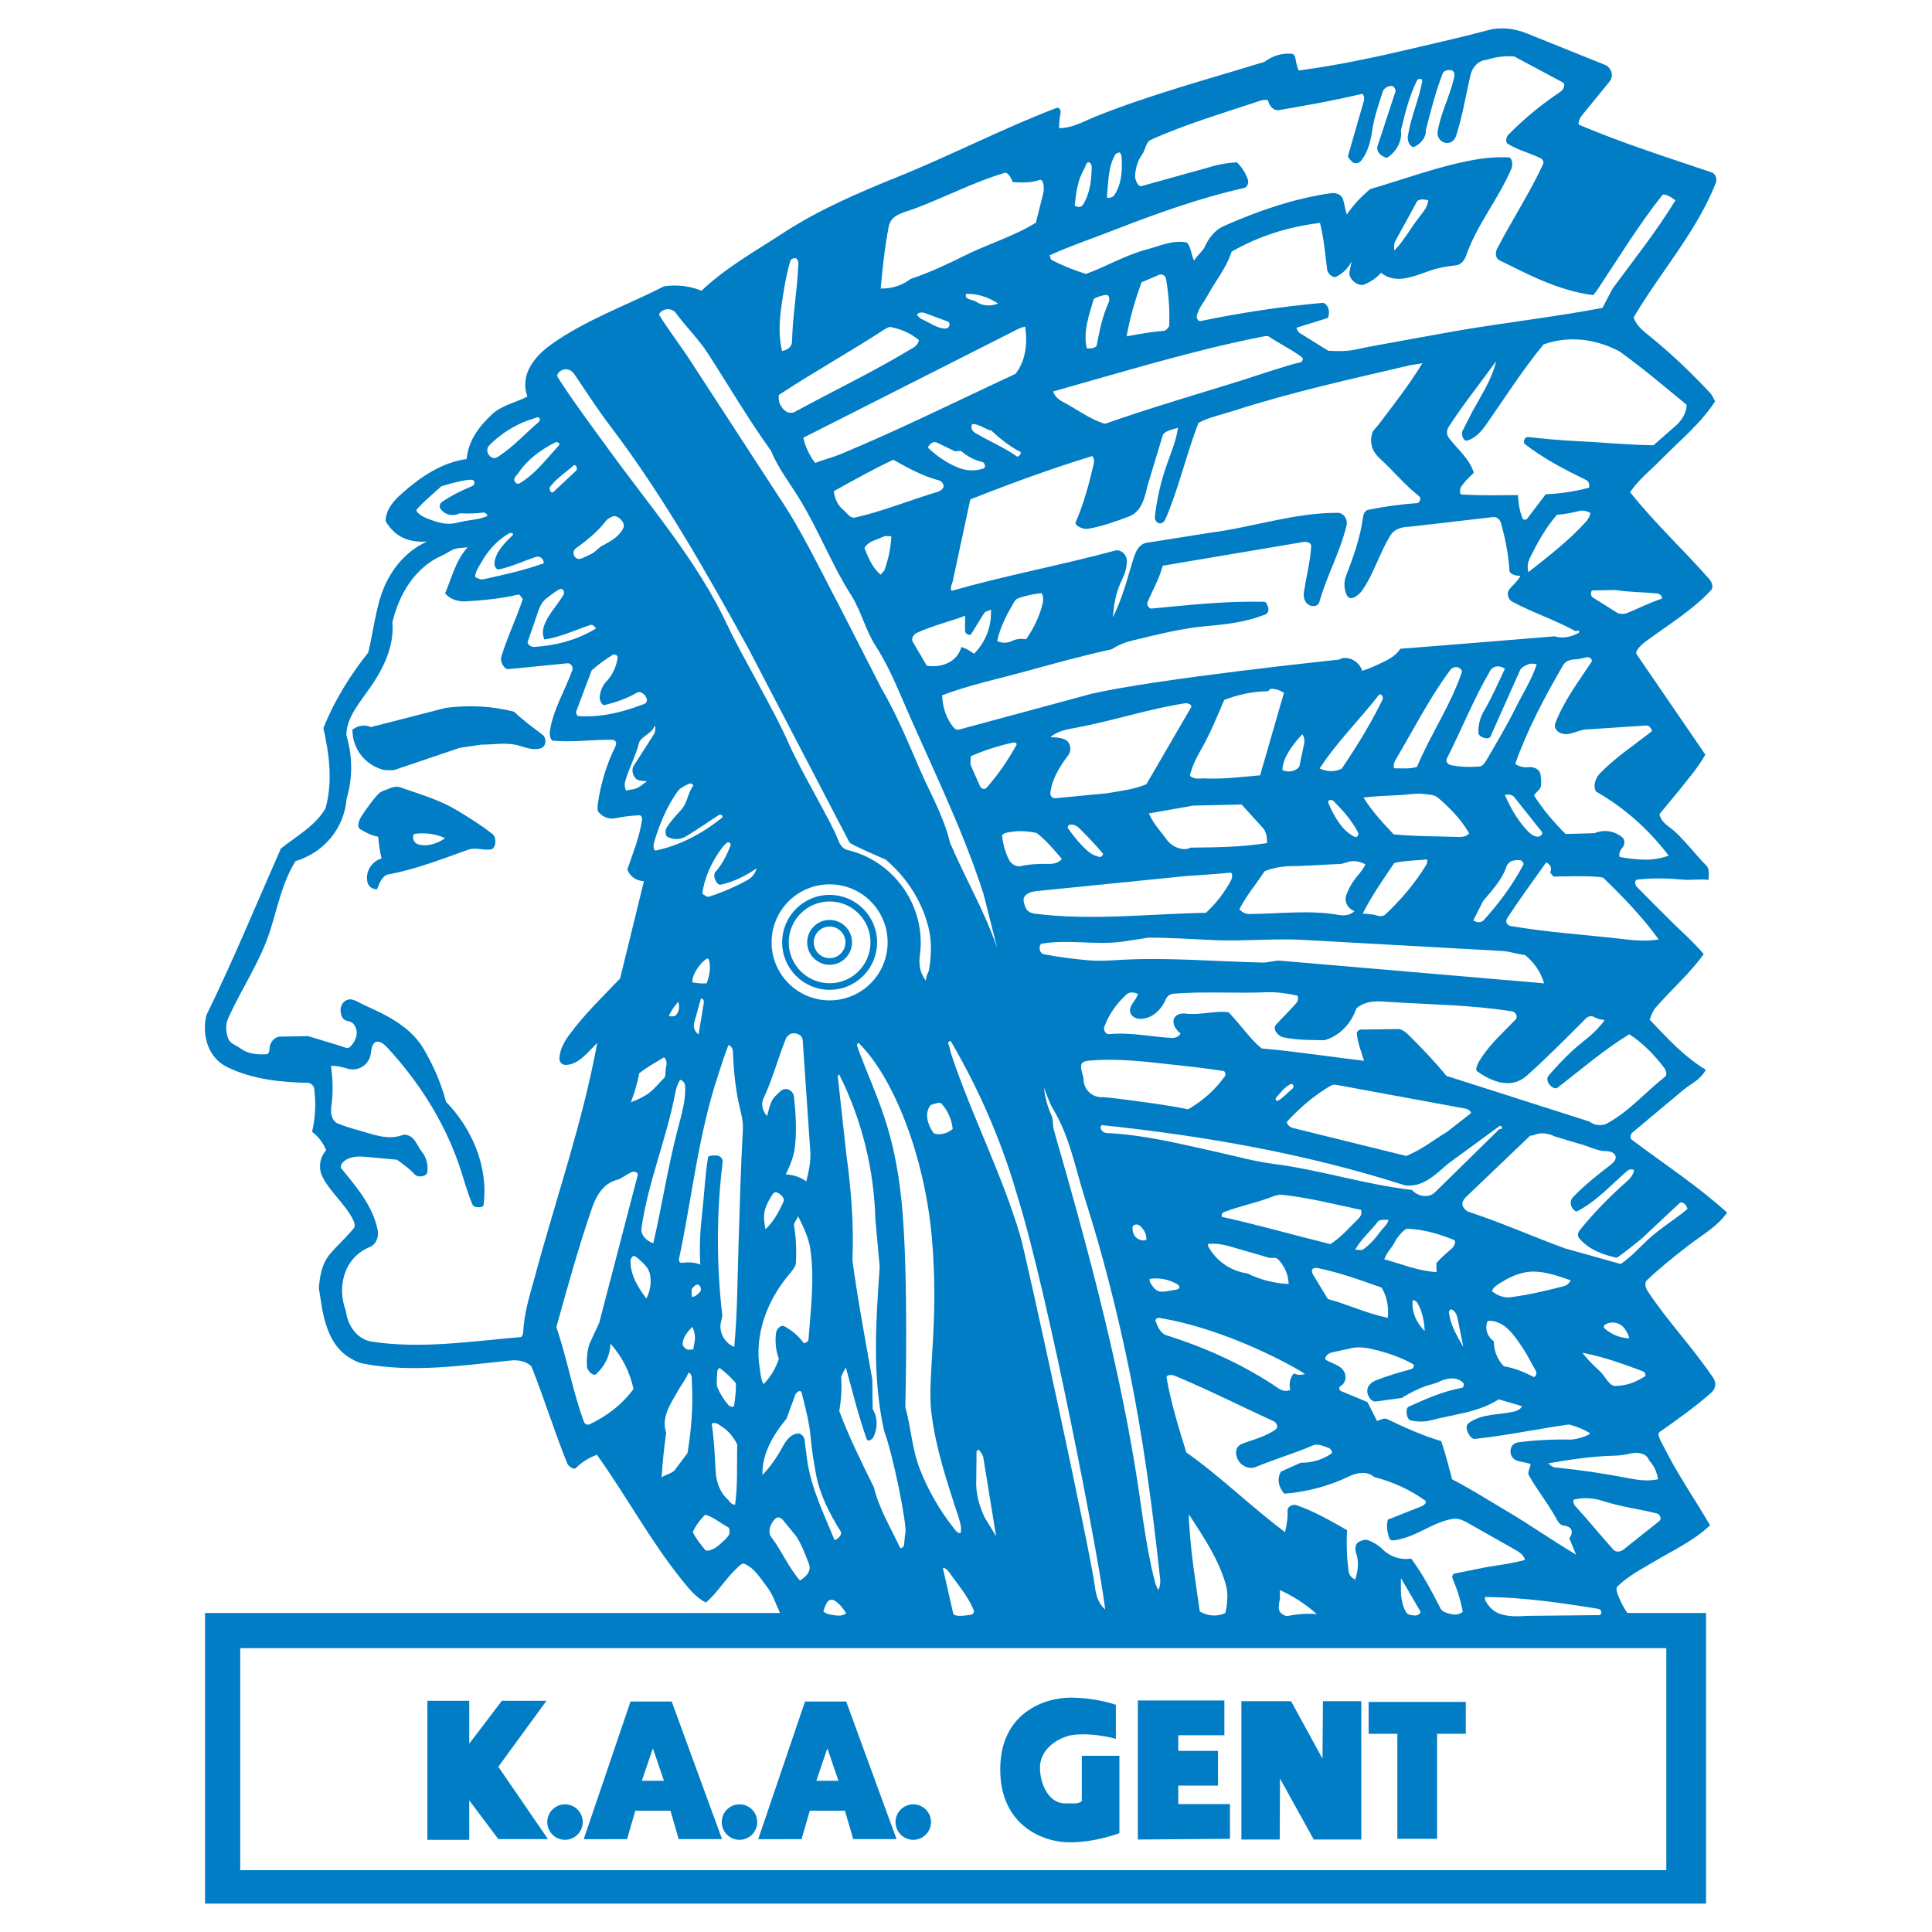 <?xml version="1.0" encoding="utf-8"?>
<!-- Generator: Adobe Illustrator 13.0.0, SVG Export Plug-In . SVG Version: 6.00 Build 14948)  -->
<!DOCTYPE svg PUBLIC "-//W3C//DTD SVG 1.0//EN" "http://www.w3.org/TR/2001/REC-SVG-20010904/DTD/svg10.dtd">
<svg version="1.0" id="Layer_1" xmlns="http://www.w3.org/2000/svg" xmlns:xlink="http://www.w3.org/1999/xlink" x="0px" y="0px"
	 width="192.756px" height="192.756px" viewBox="0 0 192.756 192.756" enable-background="new 0 0 192.756 192.756"
	 xml:space="preserve">
<g>
	<polygon fill-rule="evenodd" clip-rule="evenodd" fill="#FFFFFF" points="0,0 192.756,0 192.756,192.756 0,192.756 0,0 	"/>
	<path fill-rule="evenodd" clip-rule="evenodd" fill="#007DC5" d="M168.592,124.158c1.278-0.979,2.737-1.775,3.722-3.176
		c-3.067-2.771-6.426-4.947-9.526-7.283c-0.2-0.152-0.094-0.555,0.055-0.688l5.185-4.336c0.717-0.572,1.625-0.947,2.162-1.943
		c-2.269-1.377-3.935-3.258-5.607-5.008c0.198-0.488,0.326-0.879,0.577-1.17c1.562-1.801,3.386-3.373,4.822-5.36
		c-0.984-1.162-2.021-2.074-2.997-3.027c-1.237-1.209-2.468-2.461-3.697-3.707c-0.197-0.2-0.206-0.667,0.052-0.698
		c1.506-0.182,3.043-0.142,4.573,0.001c0.837,0.078,1.692-0.097,2.534,0.024c0.044-0.55,0.123-1.093-0.21-1.431
		c-1.01-1.025-1.947-2.27-3.076-3.336c-0.574-0.541-1.408-0.894-1.599-1.789l2.003-2.426c0.913-1.158,1.885-2.279,2.577-3.518
		l-6.858-10.012c-0.228-0.33,0.562-1.025,0.944-1.306c2.205-1.627,4.581-3.053,6.468-5.066c0.29-0.31,0.123-0.8-0.165-1.129
		c-2.57-2.935-5.451-5.586-7.898-8.67c0.9-1.311,2.035-2.176,3.018-3.181c1.879-1.922,4.005-3.628,5.469-5.883
		c-0.141-0.241-0.329-0.654-0.427-0.759c-1.876-2.01-3.861-3.92-6.034-5.684c-0.616-0.5-1.371-1.04-1.677-1.92
		c2.689-4.562,6.264-8.521,8.209-13.432c0.155-0.392-0.031-0.913-0.422-1.045c-4.421-1.498-8.878-2.906-13.208-4.741
		c-0.142-0.06-0.014-0.587,0.199-0.862l2.806-3.437c0.232-0.275,0.325-0.677,0.18-1.037c-0.084-0.206-0.265-0.507-0.567-0.631
		l-7.805-3.144c-1.249-0.511-2.621-0.686-3.925-0.335c-2.429,0.653-4.884,1.203-7.327,1.78c-3.793,0.896-7.612,1.715-11.538,2.239
		c-0.207-0.379-0.267-0.854-0.353-1.291c-0.034-0.17-0.206-0.373-0.326-0.382c-0.998-0.08-1.967,0.208-2.744,0.808
		c-5.66,1.747-11.417,3.267-16.934,5.494c-1.147,0.463-2.259,1.13-3.562,1.123c0.021-0.596,0.04-1.046,0.143-1.48
		c0.063-0.263-0.118-0.643-0.387-0.541c-5.34,2.038-10.462,4.7-15.806,6.86c-3.971,1.605-7.93,3.302-11.527,5.651
		c-2.739,1.789-5.63,3.393-8.104,5.732c-1.133-0.471-2.412-0.632-3.739-0.441c-3.695,1.893-7.721,3.3-11.203,5.764
		c-1.657,1.172-3.229,3.019-2.423,5.228c-1.192,0.635-2.539,0.85-3.522,1.771c-1.233,1.155-2.352,2.536-2.546,4.469
		c-2.421,0.332-4.53,1.735-6.383,3.368c-0.854,0.752-1.688,1.65-1.694,2.831c0.885,1.501,2.2,2.16,4.124,2.033
		c-1.761,0.808-2.991,2.131-3.832,3.64c-1.228,2.205-1.38,4.773-2.03,7.437c-1.704,2.13-3.312,4.653-4.471,7.528
		c0.574,2.593,0.957,5.353,0.209,8.013c-1.053,1.811-2.937,2.776-4.458,4.022c-2.47,5.607-4.771,11.201-7.432,16.626
		c-0.451,1.986,0.147,4.225,2.096,5.174c2.548,1.244,5.383,1.504,8.075,1.566c0.278,0.006,0.56,0.354,0.583,0.521
		c0.204,1.477,0.131,2.945-0.202,4.361c0.643,0.496,1.092,1.08,1.407,1.842c-0.646,0.707-0.812,1.779-0.364,2.664
		c0.776,1.525,2.17,2.617,2.974,4.125c0.173,0.324,0.336,0.75,0.161,0.967c-0.771,0.955-1.666,1.729-2.417,2.631
		c-0.788,0.947-0.995,2.191-1.085,3.379l0.339,2.129c0.361,1.848,1.033,3.787,2.731,4.812c0.439,0.264,0.901,0.498,1.409,0.592
		c4.875,0.916,9.807,0.178,14.679-0.326c0.787-0.082,1.593,0.117,2.049,0.594c1.309,3.273,2.292,6.527,3.572,9.67
		c0.122,0.299,0.658,0.678,0.859,0.473c0.531-0.537,1.243-1.018,2.102-1.328c2.936,4.098,5.298,8.535,8.444,12.443
		c0.7,0.869,1.414,1.785,2.429,2.303c1.168-1.006,1.88-2.26,2.899-3.24c0.279-0.268,0.673-0.752,0.96-0.625
		c1.02,0.453,1.547,1.412,2.202,2.242c0.6,0.762,0.902,1.713,1.283,2.539c0.02,0.041,0.027,0.082,0.027,0.123h-57.34v28.994h149.754
		v-28.994h-7.853c-0.304-0.447-0.573-0.924-0.78-1.428c-0.169-0.408-0.446-0.98-0.2-1.223c1.067-1.055,2.368-1.705,3.601-2.445
		c1.913-1.148,3.992-2.09,5.633-3.654c-1.576-2.699-3.247-5.098-4.546-7.701c-0.257-0.514-0.827-1.377-0.496-1.605
		c1.755-1.215,3.523-2.488,5.163-3.922c0.431-0.375,0.529-0.984,0.211-1.459c-2.02-3.01-4.547-5.637-6.545-8.66
		c-0.231-0.35-0.371-0.834-0.073-1.115C165.669,126.441,167.119,125.287,168.592,124.158L168.592,124.158z"/>
	<path fill-rule="evenodd" clip-rule="evenodd" fill="#FFFFFF" d="M45.296,54.797c0.381-0.133,0.766-0.123,1.355-0.193
		c-1.244,1.396-1.584,3.099-2.248,4.599c0.561,0.647,1.381,0.846,2.173,0.79c1.005-0.071,3.041-0.178,5.136-0.672
		c0.152-0.036,0.281,0.255,0.451,0.444c-0.652,1.974-1.587,3.865-2.152,5.794c-0.14,0.479,0.309,1.239,0.717,1.198l5.882-0.58
		c0.347-0.031,0.609,0.364,0.489,0.696c-0.733,2.023-1.896,3.888-2.233,6.039c-0.058,0.372,0.062,0.967,0.295,0.988
		c2.059,0.18,4.061-0.135,5.949-0.087c0.354,0.009,0.425,0.383,0.317,0.599c-0.903,1.812-1.486,3.76-1.778,5.761
		c-0.023,0.158-0.058,0.679,0.008,0.77c0.42,0.571,1.105,0.835,1.781,0.687c0.764-0.168,1.543-0.25,2.323-0.29
		c0.221-0.012,0.325,0.226,0.294,0.443c-0.247,1.739-0.918,3.37-1.468,4.963c0.277,0.708,0.866,1.13,1.658,1.169l-2.377,9.705
		c-1.614,1.711-3.578,3.559-5.159,5.746c-0.461,0.639-0.829,1.355-0.896,2.146c-0.024,0.291,0.105,0.738,0.63,0.734
		c1.242-0.012,2.158-1.209,3.145-2.199c-1.447,7.906-4.104,15.469-6.185,23.186c-0.501,1.857-1.121,3.709-1.196,5.646
		c-0.009,0.24-0.146,0.512-0.236,0.52c-5.02,0.426-9.955,1.205-14.863,0.459c-1.488-0.227-2.441-1.609-2.596-3.061
		c-0.935-2.428-0.173-5.332,2.369-6.377c0.664-0.273,0.938-1.031,0.793-1.732c-0.496-2.404-2.121-4.271-3.618-6.113
		c-0.172-0.213,0.082-0.572,0.303-0.744c0.687-0.537,1.585-0.469,2.396-0.389l2.849,0.264c0.663,0.473,1.345,0.977,1.723,1.42
		c0.384,0.451,1.251,0.215,1.298-0.143c0.096-0.732-0.053-1.492-0.547-2.086c-0.344-0.412-0.519-0.99-0.954-1.387
		c-0.213-0.191-0.659-0.381-0.93-0.277c-1.527,0.592-3.095-0.109-4.576-0.508c-0.665-0.18-1.32-0.387-1.94-0.646
		c-0.542-0.225-0.722-0.99-0.634-1.59c0.196-1.336,0.185-2.691-0.027-4.146c0.591-0.021,1.117,0.113,1.629,0.271
		c1.101,0.338,2.215-0.393,2.357-1.535c0.055-0.436,0.113-0.994,0.531-1.129c0.336-0.109,0.763,0.199,1.057,0.516
		c3.194,3.436,5.737,7.438,7.25,11.873c0.415,1.215,0.719,2.486,1.328,3.912c-0.032-0.076,0.06,0.086,0.184,0.133
		c0.299,0.111,0.859,0.084,0.888-0.139c0.52-3.984-1.26-7.77-3.736-10.307c-0.581-2.146-1.341-3.729-2.206-5.234
		c-1.281-2.229-3.663-3.406-5.942-4.416c-0.402-0.178-0.778-0.451-1.212-0.557c-0.646-0.154-1.192,0.426-1.166,1.09
		c0.016,0.416,0.153,0.885,0.586,1.012c0.187,0.055,0.49,0.086,0.674,0.295c0.643,0.725,0.314,1.723-0.319,2.328
		c-0.258,0.248-0.63-0.023-1.174-0.172l-3.01-0.908l-2.73,0.047c-0.637,0.002-1.113,0.594-1.115,1.234
		c-0.001,0.227-0.118,0.5-0.265,0.516c-0.98,0.098-1.961-0.072-2.594-0.545c-0.468-0.35-1.053-0.488-1.246-0.971
		c-0.264-0.66-0.31-1.406-0.023-2.049c1.34-3.002,3.252-5.742,4.232-8.892c0.727-2.331,1.212-4.771,2.49-6.803
		c2.889-0.873,4.852-3.313,5.088-6.182c0.574-1.963,0.664-4.069-0.015-6.379c-0.017-1.875,1.558-3.497,2.688-5.218
		c1.194-1.818,2.099-3.92,1.899-6.04c0.694-2.896,2.288-5.503,4.997-6.69C44.552,55.224,44.917,54.929,45.296,54.797L45.296,54.797z
		"/>
	<path fill-rule="evenodd" clip-rule="evenodd" fill="#FFFFFF" d="M140.58,36.465c0.339-0.08,0.693-0.102,1.334-0.229
		c-1.377,2.25-2.875,4.14-4.323,6.06c-0.248,0.327-0.57,0.625-0.635,0.796c-0.409,1.081,0,2.018,0.709,2.654
		c1.345,1.208,2.488,2.654,3.925,3.767c0.232,0.179,0.08,0.663-0.214,0.684c-1.633,0.115-3.262,0.333-4.87,0.667
		c-0.281,0.059-0.468,0.369-0.505,0.654c-0.265,2.063-0.966,4.032-1.712,5.963c-0.261,0.675-0.158,1.382,0.065,1.872
		c0.334,0.726,1.188,0.064,1.532-0.425c1.208-1.711,1.748-3.78,2.858-5.54c0.416-0.66,1.204-0.831,1.976-0.846l8.287-0.958
		c0.353-0.038,0.671,0.301,0.765,0.652c0.413,1.548,0.743,3.13,0.82,4.661c0.021,0.397,0.633,0.566,1.11,0.556
		c-0.32,0.602-0.868,0.983-1.166,1.425c-0.225,0.332-0.052,0.941,0.3,1.13c2.061,1.108,4.32,1.843,6.413,2.993
		c0.149-0.24,0.449,0.034,0.241,0.152c-0.803,0.455-1.764,0.554-2.396,0.333c0,0-14.716,1.205-15.378,1.239
		c-0.368,0.549-0.911,0.938-1.502,1.225c-0.712,0.345-1.422,0.696-2.3,0.976c-0.358-1.087-1.613-1.559-2.31-1.119
		c0,0-18.047,1.885-24.693,3.407l-13.294,3.593c-0.292,0.079-0.605-0.362-0.81-0.686c-0.492-0.781-0.761-1.683-0.812-2.755
		c2.704-1.024,5.555-1.624,8.354-2.394c2.895-0.795,5.79-1.592,8.571-2.194c0.749-0.495,1.461-0.735,2.187-0.907
		c2.423-0.572,4.841-1.208,7.337-1.414c1.978-0.164,3.974-0.415,5.837-1.174c0.223-0.091,0.308-0.386,0.255-0.617
		c-0.055-0.239-0.167-0.621-0.417-0.627c-3.73-0.096-7.496,0.324-11.236,0.676c-0.22,0.021-0.514-0.344-0.391-0.644
		c0.464-1.119,1.147-2.253,1.511-3.629l14.037-2.368c0.36-0.06,0.803,0.081,0.781,0.427c-0.097,1.534-0.487,3.029-0.729,4.55
		c-0.1,0.623,0.137,1.275,0.782,1.405c0.317,0.063,0.666-0.069,0.753-0.38c0.73-2.617,2.091-5.011,2.718-7.664
		c0.141-0.591-0.277-1.246-0.871-1.248c-4.338-0.018-8.466,1.438-12.74,1.987l-6.456,1.022c-0.78,0.244-1.042,1.072-1.243,1.722
		c-0.552,1.785-0.99,3.624-1.999,5.701c0.105-1.607,0.411-2.77,0.941-3.834c0.278-0.557,0.443-1.173,0.448-1.791
		c0.006-0.633-0.589-1.197-1.184-1.037c-5.385,1.458-10.889,2.47-16.304,4.014c-0.174-0.354,0.068-0.721,0.12-0.96l1.749-8.16
		c3.903-1.551,8-3.045,12.168-4.33c0.281,0.321,0.164,0.723,0.106,0.963c-0.474,1.999-0.996,3.908-1.757,5.634
		c-0.14,0.314,0.688,0.743,1.187,0.665c1.418-0.223,2.767-0.728,4.105-1.22c1.261-0.463,1.593-1.844,1.864-3.052l1.526-5.036
		c0.139-0.43,0.843-0.574,1.525-0.775c-0.214,1.437-0.761,2.628-1.178,3.853c-0.563,1.651-0.95,3.353-1.132,5.068
		c-0.025,0.243,0.155,0.499,0.338,0.581c0.297,0.135,0.588-0.093,0.709-0.37c1.325-3.046,2.041-6.299,3.299-9.614
		c1.049-0.575,2.348-0.832,3.591-1.233C128.872,39.118,134.74,37.83,140.58,36.465L140.58,36.465z"/>
	<path fill-rule="evenodd" clip-rule="evenodd" fill="#FFFFFF" d="M148.728,5.849c0.801-0.212,1.634-0.283,2.358-0.212l4.827,2.581
		c0.333,0.177,0.066,0.739-0.207,0.922c-1.878,1.252-3.628,2.683-5.21,4.295c-0.238,0.243-0.323,0.759-0.059,0.92
		c1.024,0.625,2.187,0.908,3.261,1.424c0.215,0.104,0.36,0.382,0.263,0.591c-1.353,2.907-3.114,5.596-4.591,8.44
		c-0.214,0.411-0.176,0.956,0.234,1.158c2.884,1.417,5.76,2.993,9.31,3.474c0.058,0.008,0.321-0.327,0.538-0.654
		c2.095-3.159,4.069-6.389,6.396-9.317c0.178-0.225,0.87,0.171,1.309,0.514c-1.878,3.091-4.139,5.908-6.269,8.812l-1.007,1.921
		c-4.595,0.868-9.337,1.424-14.044,2.203c0,0-9.461,1.677-10.301,1.891c-1.063,0.271-2.194,0.229-3.024,0.178l-2.814-1.749
		c-0.215-0.134-0.4-0.527-0.296-0.565l3.008-0.929c0.2-0.051,0.228-0.716,0.103-1.034c-0.077-0.196-0.338-0.518-0.546-0.499
		c-4.101,0.364-8.207,0.994-12.154,1.811c-0.311,0.064-0.458-0.302-0.404-0.53c0.18-0.761,0.715-1.355,1.078-2.028
		c0.777-1.44,1.871-2.721,2.389-4.358c2.652-1.529,5.634-2.486,8.82-2.869c0.396,1.548,0.521,3.152,0.711,4.649
		c0.059,0.45,0.619,0.861,0.87,0.735c0.657-0.331,1.189-0.782,1.55-1.522c-0.053,0.571-0.266,1.058-0.174,1.367
		c0.197,0.666,1.017,1.134,1.521,0.9c0.61-0.283,1.163-0.626,1.613-1.158c1.438,1.193,3.271,0.362,4.831-0.189
		c0.852-0.301,1.749-0.453,2.644-0.551c0.488-0.054,0.841-0.476,1.003-0.943c1.085-3.132,3.265-5.703,4.546-8.744
		c0.142-0.337,0.042-1.067-0.261-1.082c-1.078-0.053-2.234,0.024-3.385,0.227c-3.603,0.634-7.028,1.935-10.464,2.938
		c-0.888,0.745-1.647,1.532-2.325,2.533c-0.229-0.644-0.242-1.236-0.445-1.649c-0.215-0.437-0.764-0.535-1.187-0.473
		c-3.712,0.547-7.276,1.775-10.68,3.291c-0.854,0.381-1.484,1.2-1.885,2.095c-0.188,0.423-0.705,0.762-1.044,1.344
		c-0.288-0.601-0.397-1.75-0.815-1.829c-1.325-0.249-2.643,0.375-3.97,0.728c-2.07,0.55-3.925,1.664-5.994,2.419
		c-1.173-0.348-2.29-0.813-3.371-1.35c-0.258-0.128-0.185-0.544-0.296-0.494c2.288-1.028,4.285-1.686,6.243-2.449
		c4.314-1.681,8.683-3.27,13.206-4.28c0.306-0.069,0.471-0.51,0.368-0.818c-0.208-0.621-0.552-1.191-1.091-1.734
		c-1.068,0.029-2.176,0.29-3.257,0.621l-6.286,1.748c-0.306,0.086-0.645-0.638-0.624-1.008c0.043-0.765,0.25-1.538,0.711-2.158
		c0.313-0.424,0.354-1.224,0.851-1.449c3.418-1.55,7.043-2.613,10.628-3.809c0.323-0.107,0.644-0.245,1.066-0.146
		c0.09,0.453,0.499,1.081,1.087,0.983c2.715-0.451,5.555-0.972,8.336-1.625c0.324,0.372,0.124,0.75,0.038,1.084l-1.478,5.128
		c-0.036,0.134,0.428,0.604,0.499,0.641c0.348,0.175,0.666,0.022,0.856-0.228c0.639-0.842,0.905-1.879,1.054-2.907
		c0.198-1.378,0.671-2.707,1.062-3.929c0.139-0.431,0.676-0.648,1-0.543c0.149,0.048,0.322,0.367,0.26,0.555l-1.781,5.419
		c-0.105,0.335,0.074,0.696,0.361,0.902c0.22,0.157,0.521,0.314,0.665,0.214c0.953-0.659,1.441-1.726,1.304-2.667
		c0.433-1.805,0.844-3.466,1.607-5.002c0.106-0.215,0.575-0.225,0.52,0.088c-0.321,1.798-1.141,3.582-1.438,5.511
		c-0.077,0.499,0.326,1.181,0.661,1.021c0.731-0.349,1.201-1.079,1.124-1.603c0.534-2.124,1.017-3.94,1.694-5.713
		c0.109-0.288,0.601-0.405,0.886-0.316c0.397,0.123,0.286,0.596,0.239,0.794c-0.448,1.896-1.354,3.537-1.628,5.355
		c-0.078,0.514,0.285,0.998,0.8,1.093c0.461,0.084,0.886-0.22,1.03-0.667c0.645-1.983,0.975-4.048,1.44-6.077
		c0.183-0.797,0.773-1.467,1.594-1.538C148.386,5.967,148.641,5.871,148.728,5.849L148.728,5.849z"/>
	<path fill-rule="evenodd" clip-rule="evenodd" fill="#FFFFFF" d="M126.372,98.998c1.019-0.043,2.022,0.121,2.969,0.309
		c0.313,0.062,0.114,0.629,0.043,0.711c-0.795,0.908-1.521,1.596-2.085,2.227c-0.383,0.432,0.225,1.135,0.735,1.246
		c1.445,0.312,2.929,0.262,4.128,0.293c1.759-0.549,2.721-1.902,3.173-3.193c1.063-0.855,2.238-0.691,3.297-0.625
		c4.093,0.26,8.205,0.293,12.253,0.941c0.34,0.055,0.577,0.541,0.336,0.797c-1.159,1.221-2.467,2.367-3.416,3.811
		c-0.29,0.441-0.696,1.172-0.443,1.355c1.458,1.059,3.427,1.832,4.955,0.463c2.047-1.836,3.983-3.785,5.917-5.734
		c0.188-0.191,0.522-0.271,0.753-0.16c0.274,0.131,0.566,0.307,1.112,0.32c-0.896,1.312-2.102,2.057-3.123,2.982
		c-0.942,0.855-1.8,1.789-2.481,2.588c-0.449,0.527,0.48,1.506,0.895,1.191c2.28-1.74,4.524-3.717,7.165-5.334
		c1.366,0.887,2.479,2.045,3.45,3.307c0.198,0.258,0.377,0.734,0.113,0.939c-1.906,1.48-3.556,3.438-5.765,4.643
		c-0.648,0.354-1.427,0.117-1.769-0.174l-14.281-4.564c-1.102-1.375-2.392-2.703-3.749-4.066c-0.221-0.223-0.69-0.609-1.042-0.604
		l-3.825,0.057c-0.074,0.002-0.331,0.197-0.319,0.363c0.063,0.869,0.406,1.699,0.721,2.75c-3.372-0.398-6.624-0.916-10.206-1.23
		c-1.098-0.867-2.019-2.25-3.292-3.605c-1.351-0.207-2.824,0.314-4.318,0.123c-0.469-0.061-1.013,0.111-1.156,0.541
		c-0.164,0.496,0.176,1.057,0.67,1.447c-0.153,0.295-0.509,0.463-0.882,0.443c-2.101-0.111-4.195-0.596-6.282-0.375
		c-0.271,0.029-0.568-0.393-0.451-0.719c0.437-1.215,1.216-2.33,2.211-3.24c0.29-0.266,0.74-0.262,1.156-0.045
		c-0.178,0.564-0.715,1.006-0.792,1.516c-0.089,0.584,0.479,0.969,1.026,0.963c1.267-0.014,2.148-1.041,2.516-1.912
		c0.19-0.451,0.534-0.584,0.805-0.605C120.18,98.898,123.277,99.127,126.372,98.998L126.372,98.998z"/>
	<path fill-rule="evenodd" clip-rule="evenodd" fill="#FFFFFF" d="M161.591,35.068c2.427,1.75,4.489,3.517,6.686,5.317
		c-0.014,0.802-0.482,1.592-1.171,2.16l-2.137,1.878c-2.551-0.031-5.095-0.291-7.633-0.412c-1.656-0.079-3.315-0.236-4.878-0.406
		c-0.355-0.039-0.542,0.529-0.307,0.712c1.866,1.454,3.973,2.533,6.094,3.574c0.255,0.125,0.369,0.444,0.297,0.764
		c-1.444,0.386-2.929,0.605-4.323,0.651l-1.823,2.408c-0.142,0.188-0.421,0.194-0.505-0.023c-0.256-0.661-0.405-1.359-0.436-2.297
		c-1.898,0.016-3.756,0.056-5.649-0.061c-0.185-0.011-0.189-0.543-0.006-0.806c0.313-0.447,0.685-0.848,1.244-1.354
		c-0.416-1.395-1.618-2.339-2.493-3.486c-0.252-0.332-0.235-0.761-0.009-1.111c1.454-2.256,3.148-4.343,4.726-6.539
		c-0.422,1.813-1.454,3.354-2.334,4.959l-1.006,1.971c-0.191,0.349,0.073,1.089,0.445,0.989c0.809-0.215,1.408-0.892,1.924-1.628
		c1.864-2.664,3.604-5.424,5.707-7.965C154.898,34.038,157.889,33.109,161.591,35.068L161.591,35.068z"/>
	<path fill-rule="evenodd" clip-rule="evenodd" fill="#FFFFFF" d="M116.402,137.32c0.292-0.262,0.74-0.088,0.896-0.021
		c3.403,1.422,6.528,3.02,9.727,4.473c0.375,0.17,0.562,0.619,0.226,0.859c-1.083,0.766-2.392,1.031-3.353,1.432
		c-0.546,0.229-0.612,0.688-0.565,1.033c0.131,0.965,1.119,1.619,2.011,1.246c1.827-0.766,3.741-1.311,5.713-2.16
		c0.354-0.152,0.968,0.068,1.51,0.283c0.253,0.1,0.429,0.447,0.248,0.572c-0.961,0.664-2.089,0.922-3.034,0.896l-1.989,0.891
		c-0.372,0.674-0.291,1.467,0.338,2.201c2.179-0.164,4.431-0.74,6.499-1.74c0.816-0.395,1.825-0.508,2.47,0.074
		c1.896,0.494,3.581,1.273,5.047,2.318c0.295,0.213-0.089,0.523-0.331,0.613l-3.343,1.32c-0.182,0.631-0.073,1.277,0.166,1.912
		c0.118,0.312,0.845,0.096,1.293-0.023c1.782-0.475,3.27-1.723,5.113-1.973c0.444-0.059,0.889,0.15,1.28,0.35l4.818,2.725
		c0.396,0.234,0.835,0.469,1.013,1.027c-1.287,0.363-2.625,0.523-3.95,0.744l-3.064,0.617c-0.229,0.045-0.296,0.322-0.2,0.545
		c0.457,1.055,0.794,2.152,1.003,3.279c-0.327,0.254-0.697,0.316-1.052,0.244c-0.444-0.09-0.979-0.207-1.153-0.547
		c-0.886-1.73-1.769-3.426-2.942-5.008c-1.069,0.16-2.113-0.186-2.853-0.924c-0.381-0.381-0.895-0.705-1.436-0.912
		c-0.271-0.104-0.719,0.02-0.995,0.205c-0.322,0.217-0.343,0.695-0.21,1.078c0.289,0.838,0.203,1.734-0.093,2.643
		c-0.361-0.156-0.617-0.471-0.666-0.846c-0.171-1.316-0.225-2.646-0.142-4.078c-1.618-0.922-3.264-1.881-5.062-2.498
		c-0.365-0.127-0.919,0.131-0.883,0.572c0.047,0.576-0.054,1.268-0.243,2.121c-3.432-2.559-6.419-5.537-9.854-7.953
		c-0.768-2.471-1.522-4.914-1.967-7.434C116.388,137.451,116.381,137.34,116.402,137.32L116.402,137.32z"/>
	<path fill-rule="evenodd" clip-rule="evenodd" fill="#FFFFFF" d="M135.089,134.453c0.868-0.1,1.734,0.109,2.57,0.334
		c1.183,0.318,2.332,0.744,3.338,1.33c0.169,0.1-0.002,0.436-0.188,0.484c-1.188,0.309-2.37,0.666-3.514,1.107
		c-0.498,0.193-0.926,0.596-0.883,1.137c0.035,0.453,0.4,1.045,0.874,0.982l2.564-0.354c0.812-0.508,1.586-0.893,2.386-1.182
		c0.43-0.156,0.929-0.236,1.28-0.408c0.771-0.383,1.742-0.58,2.429,0.041c0.217,0.195,0.015,0.514-0.021,0.521
		c-1.981,0.371-3.64,1.111-5.396,1.91c-0.335,0.152-0.225,1.266,0.229,1.361c0.691,0.145,1.355,0.158,2.008-0.014
		c2.269-0.6,4.702-0.766,6.763-2.09l2.326,0.682c-0.184,0.357-0.525,0.475-0.852,0.549c-1.482,0.338-3.114,0.182-4.416,1.098
		c-0.192,0.139-0.303,0.363-0.255,0.598c0.104,0.52,0.479,1.059,0.812,1.021c3.294-0.355,6.39-1.025,9.397-1.441
		c0.824,0.213,1.478,0.49,2.112,0.881c-0.209,0.312-1.575,0.637-1.971,0.629c-1.742-0.041-3.482,0.049-5.209,0.271
		c-0.308,0.039-0.582,0.23-0.695,0.516c-0.182,0.457-0.047,1.049,0.512,1.291c0.354,0.152,0.915,0.18,1.423,0.363
		c-0.031,0.359-0.343,0.838-0.188,1.109c0.857,1.506,1.984,2.908,2.833,4.484c0.127,0.236,0.34,0.488,0.596,0.531
		c0.304,0.051,0.714,0.117,0.835,0.479c0.086,0.256-0.039,0.572-0.218,0.793l0.676,1.645c-2.471-1.484-4.606-2.98-6.847-4.309
		c-1.788-1.057-3.542-2.178-5.526-3.217c-0.309-1.146-0.596-2.387-1.091-3.811c-1.826-0.529-3.655-1.357-5.398-2.195
		c-0.286-0.139-0.652,0.09-0.991,0.191l-0.967-1.887l-2.613-1.088c-0.26-0.1-0.259-0.42-0.019-0.553
		c0.394-0.217,0.524-0.707,0.41-1.135c-0.252-0.934-1.309-1.006-1.998-1.486c0.062-0.414,0.347-0.594,0.654-0.684L135.089,134.453
		L135.089,134.453z"/>
	<path fill-rule="evenodd" clip-rule="evenodd" fill="#FFFFFF" d="M158.29,65.575c0.297-0.076,0.65,0.235,0.487,0.479
		c-1.3,1.944-2.726,3.854-3.593,6.066c-0.146,0.371,0.016,0.733,0.35,0.932c0.941,0.561,1.856-0.289,2.845-0.28l5.835-0.386
		c0.282-0.017,0.53,0.206,0.605,0.558c-1.743,1.372-3.62,2.601-5.175,4.199c-0.493,0.507-0.73,1.303-0.411,1.825
		c2.848,1.65,5.205,3.715,7.253,6.402c-0.912,0.321-1.736,0.426-2.559,0.394c-0.761-0.031-1.52-0.104-2.34-0.269
		c-0.081-0.272,0.021-0.632,0.26-0.89c0.285-0.307,0.306-0.821-0.013-1.082c-0.771-0.631-1.825-0.796-2.738-0.396l-2.892,0.082
		c-1.186-1.164-2.254-2.441-3.153-3.84c0.166-0.309,0.512-0.518,0.646-0.793c0.124-0.255,0.056-1.251-0.057-1.502
		c-0.188-0.416-0.705-0.585-1.173-0.533c-0.413,0.045-0.831-0.036-1.298-0.314c1.214-3.448,2.949-6.694,4.788-9.871
		c0.248-0.43,0.792-0.569,1.206-0.57C157.458,65.784,158.083,65.628,158.29,65.575L158.29,65.575z"/>
	<path fill-rule="evenodd" clip-rule="evenodd" fill="#FFFFFF" d="M114.627,93.545c2.202,0.005,4.406,0.165,6.608,0.254
		c3.004,0.121,6.008-0.202,9.019-0.014l19.75,1.102c0.73,0.074,1.445,0.317,2.144,0.392c0.926,0.741,1.586,1.727,1.906,2.828
		l-26.35-2.261c-0.491-0.042-1.117,0.2-1.716,0.188c-4.781-0.101-9.563-0.547-14.341-0.259c-0.993,0.06-1.994,0.125-2.992,0.04
		c-1.574-0.137-3.139-0.347-4.507-0.609c-0.52-0.1-0.541-1-0.179-1.061c2.595-0.434,5.247,0.147,7.883-0.178L114.627,93.545
		L114.627,93.545z"/>
	<path fill-rule="evenodd" clip-rule="evenodd" fill="#FFFFFF" d="M152.993,113.264c0.685-0.324,1.455-0.211,2.13,0.121l2.412,0.725
		c0.743,0.178,1.403,0.523,2.211,0.697c0.399,0.084,1.197-0.07,1.431,0.521c0.126,0.32-0.2,0.664-0.514,0.908
		c-1.301,1.012-2.608,2.023-3.741,3.223c-0.286,0.305-0.268,0.766-0.023,1.109c0.128,0.18,0.34,0.342,0.461,0.279
		c1.968-1.023,3.391-2.658,5.008-4.039c0.178-0.152,0.432-0.184,0.658-0.078c-0.06,0.51-0.426,0.883-0.797,1.213
		c-1.66,1.469-3.209,3.055-4.603,4.777c-0.198,0.244-0.273,0.574-0.073,0.814c0.925,1.115,2.301,1.637,3.753,1.959
		c0.834-0.572,1.647-1.244,2.46-1.895l3.812-3.57c0.218-0.193,0.646,0.068,0.787,0.578c-1.154,1.002-2.603,1.836-3.957,3.082
		c-0.765,0.703-1.601,1.664-2.711,2.424l-5.563-1.561c-3.188-1.164-6.305-2.559-9.539-3.621c-0.288-0.096-0.558-0.346-0.662-0.621
		c-0.11-0.293,0.076-0.635,0.315-0.869l6.397-6.115C152.693,113.279,152.934,113.293,152.993,113.264L152.993,113.264z"/>
	<path fill-rule="evenodd" clip-rule="evenodd" fill="#FFFFFF" d="M85.562,104.475c-0.079-0.121-0.093-0.318,0.086-0.434
		c3.504,3.424,6.646,11.344,7.344,19.672c0.698,8.326-0.484,13.617-0.079,17.123c0.422,3.645,1.607,7.125,2.737,10.586
		c0.162,0.494,0.31,1.016,0.188,1.547c-0.321,0.014-0.534-0.311-0.73-0.562c-1.424-1.824-2.572-3.838-3.387-5.973
		c-0.74-1.932-0.829-4.043-1.397-6.043c0,0,0.354-13.377-0.376-20.533c-0.73-7.158-2.415-10.16-4.272-15.027
		C85.652,104.77,85.617,104.561,85.562,104.475L85.562,104.475z"/>
	<path fill-rule="evenodd" clip-rule="evenodd" fill="#FFFFFF" d="M66.462,30.859c0.364-0.054,0.749,0.07,0.963,0.364
		c1.002,1.374,2.244,2.565,3.167,3.988c2.11,3.256,4.058,6.617,6.326,9.753c0.684,1.684,1.799,3.127,2.754,4.661
		c1.954,3.136,3.257,6.624,5.248,9.756c1,1.573,1.414,3.453,2.421,5.026c0.987,1.539,1.765,3.197,2.482,4.875
		c2.819,6.601,6.083,13.021,8.294,19.874c0.835,3.284,1.374,5.439,1.374,5.439c-1.234-3.653-3.213-6.988-4.711-10.533
		c-0.604-2.56-1.939-4.846-2.983-7.242c-1.194-2.742-2.317-5.51-3.834-8.098l-4.279-8.376c-1.959-3.688-3.728-7.485-6.087-10.949
		c0,0-7.76-11.918-8.725-13.412c-0.983-1.524-2.103-2.95-3.094-4.541C65.669,31.27,66.106,30.912,66.462,30.859L66.462,30.859z"/>
	<path fill-rule="evenodd" clip-rule="evenodd" fill="#FFFFFF" d="M100.249,17.241c0.271-0.081,0.638,0.468,0.781,0.925
		c0.944,0.072,1.888,0.069,2.642-0.201c0.494-0.177,0.521,0.878,0.422,1.277l-0.74,2.97c-2.143,1.348-4.729,2.102-7.1,3.283
		c-1.737,0.865-3.516,1.703-5.394,2.332c-0.837,0.645-1.88,0.985-2.997,0.959c0.194-2.079,0.409-4.155,0.811-6.206
		c0.233-1.188,1.549-1.384,2.535-1.751C94.223,19.708,97.067,18.193,100.249,17.241L100.249,17.241z"/>
	<path fill-rule="evenodd" clip-rule="evenodd" fill="#FFFFFF" d="M63.016,116.945c0.281-0.121,0.677,0.025,0.612,0.291
		l-3.844,14.742l-0.953,2.057c-0.256,0.717-0.301,1.492-0.28,2.254c0.013,0.459,0.646,1.061,0.907,0.82
		c0.794-0.732,1.408-1.736,1.445-3.057c1.201,1.352,1.929,2.832,2.305,4.525c-1.104,1.506-2.651,2.721-4.409,3.535
		c-0.178,0.082-0.46-0.041-0.529-0.229c-1.14-3.062-1.67-6.299-2.764-9.469c1.093-3.928,2.196-7.939,3.554-11.877
		c0.416-1.203,1.115-2.473,2.489-2.818C61.996,117.607,62.498,117.166,63.016,116.945L63.016,116.945z"/>
	<path fill-rule="evenodd" clip-rule="evenodd" fill="#FFFFFF" d="M83.599,107.516c-0.031-0.258,0.085-0.406,0.182-0.211
		c2.231,4.498,3.415,9.383,3.559,14.355l0.426,4.734c-0.372,5.48-0.772,11.027,0.461,16.428c0.876,2.311,2.303,9.42,2.1,10.141
		c-0.071,0.254-0.081,1.074-0.164,1.283c-0.076,0.191-0.331,0.242-0.347,0.207c-0.969-2.068-2.112-3.936-2.629-6.064
		c-1.26-2.549-2.519-5.102-3.452-7.605c0.209-1.238,0.261-2.322,0.186-3.363c-0.013-0.182,0.301-0.645,0.465-0.994
		c0.705,2.529,1.284,4.916,2.099,7.193c0.078,0.217,0.5,0.043,0.623-0.188c0.496-0.924,0.456-2.049-0.045-2.844l-0.034-2.963
		c-0.692-3.957-1.45-7.904-1.984-11.889c0.154-3.539-0.124-7.062-0.607-10.566L83.599,107.516L83.599,107.516z"/>
	<path fill-rule="evenodd" clip-rule="evenodd" fill="#FFFFFF" d="M125.619,33.652c0.367-0.074,0.82-0.172,0.919-0.106
		c1.203,0.808,2.395,1.355,3.379,2.121c0.167,0.13-0.002,0.45-0.189,0.484c-1.047,0.194-5.23,1.607-6.033,1.858
		c-4.425,1.383-8.884,2.667-13.45,4.275c-1.5-0.429-2.812-1.477-4.271-2.227c-0.425-0.218-0.758-0.576-0.909-1
		C111.921,37.138,118.684,35.044,125.619,33.652L125.619,33.652z"/>
	<path fill-rule="evenodd" clip-rule="evenodd" fill="#FFFFFF" d="M101.44,32.892c0.233-0.12,0.47-0.227,0.838-0.303
		c0.268,1.697,0.028,3.49-0.973,4.715c-5.924,2.752-11.603,5.581-17.454,8.011c-0.804,0.333-1.676,0.534-2.521,0.872
		c-0.576-0.754-0.964-1.574-1.187-2.514L101.44,32.892L101.44,32.892z"/>
	<path fill-rule="evenodd" clip-rule="evenodd" fill="#FFFFFF" d="M118.236,70.166c0.244-0.038,0.754,0.143,0.598,0.41l-4.459,7.668
		c-1.278,0.531-2.633,0.671-3.956,0.906l-5.125,0.49c-0.305,0.022-0.541-0.25-0.502-0.551c0.178-1.403,0.944-2.619,1.776-3.723
		c0.272-0.361,0.314-0.915,0.002-1.325c-0.322-0.424-1.006-0.454-1.778-0.5c0.814-0.664,1.725-0.78,2.585-0.94
		C111.023,71.922,114.562,70.73,118.236,70.166L118.236,70.166z"/>
	<path fill-rule="evenodd" clip-rule="evenodd" fill="#FFFFFF" d="M72.69,104.248c0.254,0.141,0.419,0.357,0.429,0.6
		c0.074,1.902,0.242,3.811,0.687,5.656c0.168,0.701,0.352,1.422,0.312,2.156c-0.217,3.938-0.32,7.883-0.443,11.82
		c-0.103,3.287-0.105,6.588-0.418,9.896c-0.808-0.307-1.326-1.082-1.382-1.943c-0.031-0.475,0.213-0.965,0.184-1.221
		c-0.597-5.205-0.569-10.277,0.04-15.289c0.042-0.342-0.266-0.625-0.616-0.639c-0.287-0.012-0.813-0.004-0.844,0.188
		c-0.301,1.836-0.369,3.707-0.585,5.559c-0.196,1.686-0.287,3.385-0.186,5.133c-0.598-0.244-1.235-0.242-1.849-0.172
		c-0.194,0.021-0.32-0.182-0.278-0.379c1.298-6.086,1.914-12.326,3.879-18.266C71.958,106.324,72.265,105.285,72.69,104.248
		L72.69,104.248z"/>
	<path fill-rule="evenodd" clip-rule="evenodd" fill="#FFFFFF" d="M132.335,108.58c0.374-0.232,0.626-0.408,0.945-0.352
		l12.987,2.391c0.248,0.045,0.586,0.371,0.476,0.455l-2.345,1.834c-1.329,0.801-2.547,1.795-4.103,2.422l-11.318-2.793
		c-0.373-0.09-0.684-0.512-0.558-0.648C129.674,110.533,130.999,109.414,132.335,108.58L132.335,108.58z"/>
	<path fill-rule="evenodd" clip-rule="evenodd" fill="#007DC5" d="M38.887,78.651c0.277-0.124,0.697-0.223,1.021-0.108
		c1.891,0.674,3.874,1.22,5.614,2.264c1.251,0.749,2.497,1.52,3.616,2.409c0.449,0.357,0.342,1.44-0.142,1.524
		c-0.79,0.136-1.533-0.237-2.317,0.045c-2.646,0.951-5.296,1.969-7.926,2.454c-0.641,0.118-0.927,0.962-1.143,1.485
		c-0.521,0.002-0.869-0.318-0.956-0.744c-0.205-1.011,0.392-2.018,1.413-2.334c-0.182-0.801-0.276-1.431-0.329-2.162
		c-0.625-0.107-1.222-0.406-1.787-0.747c-0.403-0.244-0.124-0.954,0.168-1.386c0.514-0.759,1.025-1.512,1.671-2.182
		C38.023,78.928,38.495,78.826,38.887,78.651L38.887,78.651z"/>
	<path fill-rule="evenodd" clip-rule="evenodd" fill="#007DC5" d="M44.492,70.618c2.253-0.278,4.566-0.195,6.808,0.396
		c0.873,0.847,1.866,1.557,2.83,2.293c0.395,0.301,0.404,1.134-0.14,1.334c-0.692,0.255-1.454-0.027-2.22-0.252
		c-1.229-0.36-2.485-0.087-3.729-0.098l-2.18,0.323l-6.481,2.194c-0.203,0.069-1.032,0.034-1.188-0.011
		c-1.866-0.547-3.039-2.17-3.029-3.992c0.55-0.441,1.253-0.529,1.841-0.262L44.492,70.618L44.492,70.618z"/>
	<path fill-rule="evenodd" clip-rule="evenodd" fill="#FFFFFF" d="M154.251,86.056c0.444,0.143,0.622,0.63,0.401,0.98
		c0.157,0.185,0.281,0.423,0.407,0.425c0,0,4.294-0.14,4.901,0.116c1.999,1.939,3.834,3.825,5.534,6.153
		c-1.389,0.223-2.607,0.072-3.802-0.065c-3.672-0.42-7.37-0.651-11.014-1.284c-0.268-0.046-0.542-0.407-0.318-0.753
		C151.528,89.827,152.897,87.971,154.251,86.056L154.251,86.056z"/>
	<path fill-rule="evenodd" clip-rule="evenodd" fill="#FFFFFF" d="M122.733,87.067c0.288-0.032,0.218,0.534,0.068,0.805
		c-0.647,1.181-1.456,2.253-2.487,3.2c-5.654,0.1-11.366,0.803-17.058,0.089c-0.384-0.048-0.756-0.213-0.914-0.575
		c-0.163-0.372-0.322-0.828-0.134-1.122c0.226-0.354,0.737-0.513,1.195-0.561l15.004-1.508
		C118.546,87.386,121.549,87.196,122.733,87.067L122.733,87.067z"/>
	<path fill-rule="evenodd" clip-rule="evenodd" fill="#FFFFFF" d="M56.062,36.931c0.45-0.218,0.951-0.028,1.228,0.383
		c1.183,1.754,2.336,3.533,3.61,5.213c5.273,6.958,9.568,14.562,13.773,22.182l10.074,19.328c0.122,0.236,3.634,1.729,3.634,1.729
		c2.141,1.85,3.629,4.188,4.267,6.82c0.329,1.359,0.27,2.771,0.043,4.167c-0.041,0.252-0.302,0.544-0.314,1.1
		c-0.633-0.842-0.713-1.71-0.603-2.518c0.662-4.841-2.498-9.422-7.258-10.544c-0.505-0.119-0.782-0.658-0.965-1.153
		c-0.609-1.646-3.706-6.776-4.99-9.747c-1.182-2.734-4.688-8.729-5.943-11.423c-3.013-6.473-7.736-11.888-11.899-17.635
		c-1.735-2.396-3.517-4.754-5.093-7.224C55.483,37.385,55.799,37.059,56.062,36.931L56.062,36.931z"/>
	<path fill-rule="evenodd" clip-rule="evenodd" fill="#FFFFFF" d="M126.775,68.729c0.442-0.033,0.859,0.114,1.327,0.386l-2.381,8.24
		c-1.858,0.151-3.637,0.399-5.512,0.308c-0.396-0.019-1.047,0.16-1.501-0.271c0.224-0.895,0.628-1.754,1.101-2.573
		c0.904-1.571,1.597-3.251,2.335-4.989c1.368-0.526,2.831-0.844,4.353-0.869C126.532,68.96,126.728,68.732,126.775,68.729
		L126.775,68.729z"/>
	<path fill-rule="evenodd" clip-rule="evenodd" fill="#FFFFFF" d="M104.137,108.486c0.32,0.736,0.534,1.512,0.945,2.193
		c1.657,2.744,2.22,5.949,3.186,8.98c1.762,5.523,3.185,11.148,4.356,16.824c1.436,6.961,2.365,14.012,3.128,21.074
		c0.041,0.377-0.014,0.76-0.208,1.078c-0.065-0.141-0.262-0.6-0.303-0.758c-0.973-3.758-1.35-7.629-1.979-11.449
		c-1.88-11.404-4.914-22.57-8.111-33.666c-0.143-0.494-0.066-1.098-0.234-1.457C104.494,110.396,104.262,109.445,104.137,108.486
		L104.137,108.486z"/>
	<path fill-rule="evenodd" clip-rule="evenodd" fill="#FFFFFF" d="M108.847,105.803c2.455-0.191,4.913,0.049,7.352,0.33
		c1.948,0.225,3.91,0.398,5.901,0.732c0.107,0.02,0.226,0.336,0.117,0.49c-0.916,1.297-2.09,2.398-3.677,3.32
		c-1.809-0.414-8.123-1.236-8.51-1.211c-1.017,0.066-1.886-0.713-1.922-1.732c-0.018-0.518-0.355-1.064-0.214-1.543
		C107.983,105.883,108.468,105.832,108.847,105.803L108.847,105.803z"/>
	<path fill-rule="evenodd" clip-rule="evenodd" fill="#FFFFFF" d="M134.521,85.985c0.529-0.137,1.091-0.082,1.702,0.252
		c-0.289,0.654-0.809,1.114-1.188,1.67c-0.298,0.437-0.544,0.909-0.718,1.41c-0.213,0.618,0.099,1.294,0.82,1.592
		c-0.455,0.421-1.021,0.469-1.563,0.374c-2.986-0.525-5.993-0.099-8.997-0.093c-0.329,0.001-0.638-0.173-0.926-0.466
		c0.667-1.34,1.663-2.491,2.514-3.801c1.037-0.44,2.216-0.532,3.378-0.519l4.264-0.214
		C133.951,86.183,134.376,86.022,134.521,85.985L134.521,85.985z"/>
	<path fill-rule="evenodd" clip-rule="evenodd" fill="#FFFFFF" d="M109.94,112.254c10.244,1.078,20.422,2.855,30.268,6.021
		c1.743,0.195,3.015-1.082,4.253-2.16l5.106-3.74c0.324-0.229,0.402,0.408,0.054,0.25l-6.508,6.383
		c-0.647,0.559-1.68,0.348-2.251-0.287c-4.699-0.545-9.147-1.998-13.75-2.59c-1.917-0.246-3.78-0.768-5.663-1.186
		c-3.646-0.807-7.293-1.729-11.039-1.902c-0.324-0.016-0.611-0.293-0.61-0.598C109.801,112.391,109.913,112.252,109.94,112.254
		L109.94,112.254z"/>
	<path fill-rule="evenodd" clip-rule="evenodd" fill="#FFFFFF" d="M119.032,80.376l4.843-0.111l2.163,2.387
		c0.29,0.351,0.367,0.845,0.381,1.462c-2.384,0.381-4.819,0.43-7.653,0.456c-0.574,0.351-1.736,0.062-2.363-0.801
		c-0.582-0.798-1.292-1.513-1.783-2.613L119.032,80.376L119.032,80.376z"/>
	<path fill-rule="evenodd" clip-rule="evenodd" fill="#FFFFFF" d="M88.814,32.622c1.042,0.191,2.036,0.612,2.869,1.313
		c-0.053,0.282-0.244,0.554-0.517,0.72c-3.877,2.365-7.984,4.314-11.971,6.491c-0.106,0.059-0.577,0.023-0.63-0.008
		c-0.644-0.371-0.968-1.032-0.857-1.736c3.491-2.303,7.139-4.32,10.621-6.592C88.413,32.757,88.73,32.606,88.814,32.622
		L88.814,32.622z"/>
	<path fill-rule="evenodd" clip-rule="evenodd" fill="#FFFFFF" d="M126.843,119.428c0.344-0.133,0.712-0.262,1.063-0.225
		c2.674,0.281,5.278,0.959,7.896,1.512c0.08,0.346-0.032,0.627-0.237,0.832c-0.908,0.904-1.753,1.887-2.836,2.58
		c-3.679-0.904-7.248-1.934-10.826-2.721c-0.072-0.27,0.072-0.424,0.247-0.49C123.687,120.328,125.311,120.02,126.843,119.428
		L126.843,119.428z"/>
	<path fill-rule="evenodd" clip-rule="evenodd" fill="#FFFFFF" d="M79.634,121.355c0.53,1.074,1.048,2.133,1.212,3.26
		c0.439,3,0.036,6.047-0.179,9.002c-0.017,0.23-0.245,0.344-0.458,0.408c-0.535-0.762-1.271-1.318-1.895-1.672
		c-0.441-0.25-0.839,0.264-0.888,0.627c-0.122,0.918-0.005,1.854,0.283,2.58c-0.34,1.012-0.815,1.793-1.531,2.535
		c-0.258-0.426-0.279-0.967-0.364-1.467c-0.6-3.514,0.762-7.006,3.065-9.656c0.127-0.146,0.508-0.658,0.522-0.9
		c0.074-1.242,0.034-2.574-0.188-3.822C79.179,122.053,79.532,121.574,79.634,121.355L79.634,121.355z"/>
	<path fill-rule="evenodd" clip-rule="evenodd" fill="#FFFFFF" d="M94.615,104.15c-0.114-0.232,0.225-0.307,0.252-0.26
		c2.926,5,5.138,10.189,6.684,15.592c3.059,9.793,8.214,36.598,8.715,41.104c-0.683-0.596-0.915-1.406-1.011-2.188
		c-0.416-3.402-6.853-33.025-7.453-35.057c-1.846-6.246-4.853-12.023-6.9-18.172C94.791,104.838,94.769,104.465,94.615,104.15
		L94.615,104.15z"/>
	<path fill-rule="evenodd" clip-rule="evenodd" fill="#FFFFFF" d="M89.118,45.869c1.397,0.771,2.863,1.623,4.677,2.092
		c0.037,0.01,0.257,0.186,0.325,0.396c0.144,0.439-0.441,0.673-0.568,0.711c-2.912,0.875-5.503,1.956-8.251,2.568
		c-0.491,0.109-0.835-0.498-1.189-0.787c-0.53-0.432-0.833-1.106-0.926-1.843C85.092,47.948,86.983,46.883,89.118,45.869
		L89.118,45.869z"/>
	<path fill-rule="evenodd" clip-rule="evenodd" fill="#FFFFFF" d="M152.275,66.361c0.292-0.149,0.626-0.21,1.045-0.07
		c-0.529,1.584-1.421,2.948-2.137,4.394c-0.896,1.806-1.934,3.536-2.95,5.273c-0.136,0.231-0.378,0.491-0.566,0.508
		c-1.014,0.094-1.994,0.06-2.952-0.14c-0.229-0.047-0.517-0.341-0.375-0.62c1.454-2.86,2.677-5.955,4.354-8.819
		c0.266-0.454,0.891-0.543,1.451-0.171c-0.674,1.443-1.308,2.887-2.103,4.243c-0.392,0.669-0.568,1.424-0.542,2.154
		c0.017,0.441,1.024,0.767,1.209,0.366l2.944-6.606C151.767,66.627,152.032,66.485,152.275,66.361L152.275,66.361z"/>
	<path fill-rule="evenodd" clip-rule="evenodd" fill="#FFFFFF" d="M141.92,79.207c0.494,0.06,1.146,0.042,1.537,0.375
		c1.187,1.005,2.276,2.13,3.123,3.548c-0.267,0.383-0.795,0.382-1.203,0.369c-2.165-0.069-4.27-0.049-6.334-0.258
		c-1.052-1.121-2.083-2.21-3.012-3.675c1.404-0.156,2.646-0.183,3.882-0.253C140.573,79.274,141.253,79.125,141.92,79.207
		L141.92,79.207z"/>
	<path fill-rule="evenodd" clip-rule="evenodd" fill="#FFFFFF" d="M78.855,103.152c0.558-0.201,1.188,0.102,1.229,0.609
		l0.772,11.311c0.017,0.928-0.163,1.852-0.413,2.795c-0.613-0.428-1.249-0.65-2.045-0.699c0.458-0.934,0.817-1.852,0.92-2.811
		c0.177-1.645,0.078-3.312-0.108-4.959c-0.043-0.383-0.345-0.678-0.725-0.74c-0.464-0.078-0.776,0.381-1.02,0.59
		c-0.601,0.516-0.7,1.301-0.943,2.105c-0.5-0.6-0.596-1.221-0.35-1.75c0.917-1.971,1.465-4.078,2.253-6.02
		C78.497,103.41,78.821,103.164,78.855,103.152L78.855,103.152z"/>
	<path fill-rule="evenodd" clip-rule="evenodd" fill="#FFFFFF" d="M115.295,131.822c-0.074-0.174,0.147-0.369,0.334-0.34
		c6.74,1.082,13.697,4.963,14.562,5.602c-0.406,0.129-0.781,0.1-1.11-0.061c-0.385,0.469-0.509,1.068-0.347,1.639
		c-0.407,0.193-0.826,0.098-1.167-0.135c-3.487-2.381-7.371-4.094-11.132-5.287C115.729,133.016,115.525,132.367,115.295,131.822
		L115.295,131.822z"/>
	<path fill-rule="evenodd" clip-rule="evenodd" fill="#FFFFFF" d="M157.019,149.619c1.053-0.26,2.019-0.15,2.933,0.145
		c1.813,0.582,3.707,0.818,5.324,1.227c0.396,0.1,0.523,0.564,0.263,0.775l-3.585,2.85c-0.293,0.217-0.73,0.271-0.967,0.014
		c-1.301-1.424-2.502-2.939-3.813-4.361C156.973,150.051,156.912,149.646,157.019,149.619L157.019,149.619z"/>
	<path fill-rule="evenodd" clip-rule="evenodd" fill="#FFFFFF" d="M98.866,60.819c0.08,1.669-0.512,3.229-1.69,4.41
		c-0.377-0.293-0.776-0.511-1.261-0.682c-0.418,1.544-2.035,2.103-3.451,1.87l-1.398-2.388c-0.196-0.336,0.098-0.748,0.417-0.894
		c1.548-0.709,3.213-1.104,4.814-1.704c0,0.354-0.044,1.328,0,1.597c0.039,0.231,0.488,0.435,0.594,0.236l1.304-2.111
		C98.296,61.013,98.627,60.938,98.866,60.819L98.866,60.819z"/>
	<path fill-rule="evenodd" clip-rule="evenodd" fill="#FFFFFF" d="M118.673,152.396c-0.021-0.332-0.078-0.662-0.055-1.312
		c1.534,2.365,2.979,4.533,3.683,7.014c0.249,0.877,0.164,1.822-0.036,2.824c-0.742,0.375-1.694,0.352-2.558-0.133
		C119.307,158.002,118.848,155.215,118.673,152.396L118.673,152.396z"/>
	<path fill-rule="evenodd" clip-rule="evenodd" fill="#FFFFFF" d="M145.185,66.556c0.305-0.063,0.747,0.261,0.662,0.513
		c-1.12,3.307-3.117,6.198-4.474,9.441c-0.769,0.244-1.546,0.124-2.288,0.147c-0.092-0.295,0.006-0.6,0.161-0.863
		c1.792-3.024,3.38-6.176,5.463-8.967C144.826,66.67,145.047,66.584,145.185,66.556L145.185,66.556z"/>
	<path fill-rule="evenodd" clip-rule="evenodd" fill="#FFFFFF" d="M79.346,139.148c0.08-0.203,0.527-0.619,0.645-0.148
		c0.336,1.346,0.776,2.945,0.91,4.592c0.094,1.146,0.292,2.283,0.497,3.414c0.381,2.096,1.359,4.006,2.475,5.783
		c0.172,0.275-0.178,0.711-0.607,0.871c-1.053-2.588-2.311-5.121-2.725-7.898l-0.284-2.205c-0.042-0.225-0.358-0.545-0.583-0.537
		c-0.814,0.031-1.274,0.738-1.642,1.414c-0.529,0.971-1.156,1.885-1.963,2.723c-0.046-2.152,1.069-3.988,2.403-5.621L79.346,139.148
		L79.346,139.148z"/>
	<path fill-rule="evenodd" clip-rule="evenodd" fill="#FFFFFF" d="M67.861,107.736c0.259,0.061,0.481,0.312,0.497,0.615
		c0.073,1.516-0.397,2.971-0.771,4.42c-0.956,3.703-1.542,7.494-2.408,11.277c-0.715-0.264-1.273-0.838-1.177-1.52
		c0.643-4.562,2.497-8.895,3.367-13.471C67.454,108.613,67.574,108.172,67.861,107.736L67.861,107.736z"/>
	<path fill-rule="evenodd" clip-rule="evenodd" fill="#FFFFFF" d="M130.887,126.822c-0.022-0.316,0.357-0.354,0.576-0.309
		c2.174,0.447,4.199,1.18,6.373,1.947c0.492,0.779,0.743,1.844,0.628,3.018c-2.044-0.406-3.937-1.32-5.98-1.871l-1.501-2.465
		C130.948,127.088,130.892,126.889,130.887,126.822L130.887,126.822z"/>
	<path fill-rule="evenodd" clip-rule="evenodd" fill="#FFFFFF" d="M140.403,122.59c1.556,0.051,3.155,0.504,4.664,1.125
		c0.237,0.098,0.051,0.604-0.19,0.816c-0.522,0.457-1.055,0.904-1.552,1.463c-0.044,0.049,0,0.57,0,0.92
		c-1.801-0.096-3.446-0.787-5.215-1.275c0.241-0.73,0.804-1.166,1.075-1.777C139.312,123.58,140.081,122.58,140.403,122.59
		L140.403,122.59z"/>
	<path fill-rule="evenodd" clip-rule="evenodd" fill="#FFFFFF" d="M68.693,136.945c0.389,0.121,0.313,0.611,0.331,0.906
		c0.146,2.428-0.049,4.818-0.432,7.125L67.37,146.6c-0.233,0.369-0.794,0.457-1.365,0.785c0.108-1.607,0.257-3.025,0.458-4.43
		c-0.543-1.584,0.512-2.992,1.248-4.312C68.007,138.109,68.418,137.623,68.693,136.945L68.693,136.945z"/>
	<path fill-rule="evenodd" clip-rule="evenodd" fill="#FFFFFF" d="M115.68,27.406c0.295-0.102,0.608,0.118,0.659,0.43
		c0.252,1.502,0.382,3.024,0.312,4.661c-0.005,0.121-0.315,0.499-0.573,0.517c-1.19,0.088-2.385,0.299-3.671,0.544
		c0.313-1.849,0.823-3.555,1.486-5.393L115.68,27.406L115.68,27.406z"/>
	<path fill-rule="evenodd" clip-rule="evenodd" fill="#FFFFFF" d="M162.521,145.051c0.749-0.191,1.709-0.16,2.031,0.678
		c0.442,0.473,0.738,1.062,0.876,1.854c-0.906,0.207-1.869,0.107-2.798-0.072c-2.467-0.477-4.958-0.859-7.462-1.096
		c-0.233-0.021-0.444-0.178-0.711-0.416c2.194-0.387,4.33-0.697,6.487-0.762C161.463,145.223,162.005,145.184,162.521,145.051
		L162.521,145.051z"/>
	<path fill-rule="evenodd" clip-rule="evenodd" fill="#FFFFFF" d="M61.128,65.337c0.173-0.104,0.519,0.026,0.489,0.271
		c-0.106,0.871-0.503,1.749-1.156,2.426c-0.352,0.365-0.538,0.888-0.623,1.395c-0.063,0.378,0.206,0.982,0.471,0.917
		c1.144-0.279,2.282-0.668,3.204-1.223c0.415-0.25,0.884,0.192,1.008,0.587c0.06,0.188-0.008,0.426-0.19,0.497
		c-2.097,0.822-4.312,1.397-6.656,1.238c-0.037-0.003-0.256-0.263-0.185-0.469l1.543-4.094
		C59.835,66.185,60.469,65.738,61.128,65.337L61.128,65.337z"/>
	<path fill-rule="evenodd" clip-rule="evenodd" fill="#FFFFFF" d="M142.353,85.734c0.136,0.247-0.057,0.555-0.086,0.602
		c-1.183,1.925-2.55,3.482-4.051,4.897c-0.26,0.245-0.663,0.179-0.944,0.075c-0.26-0.096-0.965-0.12-1.312-0.164
		c0.852-1.701,1.917-3.229,3.127-5.011C139.574,85.875,142.062,85.816,142.353,85.734L142.353,85.734z"/>
	<path fill-rule="evenodd" clip-rule="evenodd" fill="#FFFFFF" d="M120.522,124.105c0.684-0.068,1.387,0.027,2.063,0.217
		c1.335,0.373,2.661,0.771,4.027,1.166c0.211,0.061,0.663-0.092,0.908,0.16c0.643,0.658,1.02,1.529,1.047,2.461
		c-1.341-0.084-2.662-0.34-4.128-1.066c-1.438-0.182-3.058-1.092-3.918-2.734C120.551,124.363,120.522,124.293,120.522,124.105
		L120.522,124.105z"/>
	<path fill-rule="evenodd" clip-rule="evenodd" fill="#FFFFFF" d="M148.156,159.334c3.875,0.023,7.705,0.6,11.258,1.174
		c0.496,0.08,0.396,0.633,0.151,0.633l-7.192,0.074c-0.921,0.062-1.857,0.096-2.731-0.201c-0.645-0.219-1.151-0.727-1.485-1.41
		C148.164,159.619,148.156,159.424,148.156,159.334L148.156,159.334z"/>
	<path fill-rule="evenodd" clip-rule="evenodd" fill="#FFFFFF" d="M100.272,83.122c0.962-0.251,1.968-0.268,3.146-0.017
		c0.844,0.633,1.668,1.568,2.521,2.595c-0.297,0.372-0.804,0.507-1.306,0.494c-0.942-0.024-1.888,0.018-2.805,0.219
		c-0.463,0.101-0.962-0.225-1.176-0.664c-0.374-0.769-0.61-1.597-0.676-2.443C100.048,83.264,100.211,83.137,100.272,83.122
		L100.272,83.122z"/>
	<path fill-rule="evenodd" clip-rule="evenodd" fill="#FFFFFF" d="M71.008,142.023c0.467-0.17,0.759,0.156,0.963,0.283
		c0.694,0.428,1.186,1.035,1.59,1.818c-0.066,1.926,0.062,3.975-0.22,5.998c-0.388,0.02-0.559-0.355-0.694-0.479
		c-0.864-0.771-1.2-1.875-1.252-2.934C71.318,145.152,71.237,143.59,71.008,142.023L71.008,142.023z"/>
	<path fill-rule="evenodd" clip-rule="evenodd" fill="#FFFFFF" d="M157.541,50.982c0.377-0.101,0.785,0.01,1.135,0.198
		c-0.063,0.337-0.231,0.633-0.456,0.882c-1.705,1.89-3.73,3.438-5.728,5.019c-0.148-0.494-0.064-0.992,0.155-1.436
		c0.734-1.479,1.527-2.944,2.685-4.281C156.025,51.305,156.794,51.184,157.541,50.982L157.541,50.982z"/>
	<path fill-rule="evenodd" clip-rule="evenodd" fill="#FFFFFF" d="M102.551,59.413c0.435-0.111,0.877-0.187,1.365-0.241
		c0.274,0.436,0.139,0.965,0.003,1.442c-0.326,1.137-0.874,2.198-1.547,3.169c-0.515-0.084-0.98-0.039-1.39,0.16
		c-0.456,0.222-0.983,0.251-1.49,0.02c0.3-1.455,0.99-2.716,1.738-3.985C101.429,59.642,102.055,59.539,102.551,59.413
		L102.551,59.413z"/>
	<path fill-rule="evenodd" clip-rule="evenodd" fill="#FFFFFF" d="M148.521,131.77c1.613-0.012,2.567,1.471,3.404,2.719
		c0.485,0.723,0.848,1.514,1.293,2.26c0.13,0.217,0.077,0.492-0.162,0.648c-0.95-0.492-1.921-0.896-3.01-1.082
		c-0.643-0.639-1.016-1.568-0.994-2.477c-0.641-0.467-0.89-1.152-0.702-1.875C148.341,132.002,148.412,131.771,148.521,131.77
		L148.521,131.77z"/>
	<path fill-rule="evenodd" clip-rule="evenodd" fill="#FFFFFF" d="M152.71,126.877c1.348-0.078,2.656,0.406,3.998,0.859
		c-0.193,0.418-0.544,0.549-0.704,0.59c-1.855,0.482-3.569,0.871-5.301,1.1c-0.649,0.086-1.302-0.17-1.856-0.6
		c0.144-0.457,0.631-0.695,0.938-0.887C150.732,127.348,151.708,126.936,152.71,126.877L152.71,126.877z"/>
	<path fill-rule="evenodd" clip-rule="evenodd" fill="#FFFFFF" d="M137.545,69.365c0.218-0.279,0.521,0.163,0.392,0.433
		c-1.134,2.34-2.497,4.554-4.058,6.874c-0.513,0.302-1.342,0.392-2.222,0.003C133.413,73.979,135.684,71.769,137.545,69.365
		L137.545,69.365z"/>
	<path fill-rule="evenodd" clip-rule="evenodd" fill="#FFFFFF" d="M77.469,151.426c0.283-0.1,0.519,0.072,0.688,0.277l1.278,1.562
		c0.598,0.91,0.948,1.961,1.271,2.76c0.275,0.682-0.251,1.287-0.9,1.662c-1.141-1.318-1.807-2.953-2.853-4.332
		c-0.358-0.473-0.152-1.189,0.244-1.662C77.251,151.631,77.428,151.441,77.469,151.426L77.469,151.426z"/>
	<path fill-rule="evenodd" clip-rule="evenodd" fill="#FFFFFF" d="M47.138,47.882c0.287,0.084,0.25,0.498-0.019,0.608
		c-1.061,0.438-2.092,0.952-3.038,1.598c-0.168,0.115-0.267,0.45-0.19,0.581c0.466,0.79,1.418,0.859,1.966,0.546
		c0.945,0.044,1.65,0.01,2.355-0.078c0.248-0.03,0.523,0.3,0.362,0.369c-0.868,0.371-1.774,0.352-2.69,0.583
		c-1.264,0.358-2.053,0.095-3.243-0.349c-0.489-0.183-1.261-0.679-1.058-0.914c0.718-0.836,1.588-1.505,2.424-2.292
		C44.054,48.489,46.627,47.732,47.138,47.882L47.138,47.882z"/>
	<path fill-rule="evenodd" clip-rule="evenodd" fill="#FFFFFF" d="M55.78,58.806c0.345-0.198,0.626,0.216,0.43,0.552
		c-0.623,1.07-1.567,1.958-1.955,3.155c-0.115,0.354-0.142,0.732,0.042,1.285c1.605-0.217,3.072-0.944,4.611-1.446
		c0.174-0.057,0.374,0.085,0.561,0.346c-1.89,1.166-4.021,1.708-6.175,1.848c-0.303,0.02-0.723-0.271-0.644-0.514l1.08-3.139
		c0.167-0.462,0.399-0.901,0.798-1.201C54.938,59.384,55.337,59.06,55.78,58.806L55.78,58.806z"/>
	<path fill-rule="evenodd" clip-rule="evenodd" fill="#FFFFFF" d="M101.108,74.078c0.125-0.027,0.404,0.07,0.305,0.248
		c-0.853,1.516-1.817,2.963-2.979,4.263c-0.208,0.232-0.569,0.111-0.673-0.181l-0.895-2.028c-0.09-0.167,0-0.727,0-0.943
		C98.206,74.868,99.611,74.397,101.108,74.078L101.108,74.078z"/>
	<path fill-rule="evenodd" clip-rule="evenodd" fill="#FFFFFF" d="M68.751,78.194c0.194-0.092,0.501,0.099,0.383,0.253
		c-0.527,0.69-0.545,1.673-1.173,2.353c-0.525,0.568-1.062,1.136-1.464,1.813c-0.153,0.258-0.112,0.776,0.077,0.874
		c0.643,0.333,1.316,0.287,1.885-0.053c1.119-0.668,2.181-1.421,3.274-2.13c0.206-0.133,0.476,0.141,0.293,0.289
		c-1.938,1.561-4.163,2.744-6.607,3.265c-0.217,0.046-0.255-0.494-0.165-0.801c0.532-1.8,1.25-3.546,2.338-5.078
		C67.859,78.604,68.325,78.396,68.751,78.194L68.751,78.194z"/>
	<path fill-rule="evenodd" clip-rule="evenodd" fill="#FFFFFF" d="M79.308,25.752c0.21-0.003,0.355,0.272,0.345,0.544
		c-0.1,2.612-0.574,5.195-0.632,7.806c-0.011,0.468-0.432,0.816-0.996,0.917c-0.331-1.4-0.287-2.815-0.097-4.204
		c0.219-1.606,0.458-3.214,0.92-4.768C78.897,25.884,79.075,25.757,79.308,25.752L79.308,25.752z"/>
	<path fill-rule="evenodd" clip-rule="evenodd" fill="#FFFFFF" d="M158.897,58.906l2.263-0.043c1.377,0.22,2.763,0.212,4.143,0.344
		c0.272,0.025,0.511,0.205,0.514,0.514c-1.316,0.433-2.521,1.065-3.529,1.459c-0.376,0.148-0.844,0.02-0.876,0l-2.514-1.58
		C158.667,59.449,158.687,58.91,158.897,58.906L158.897,58.906z"/>
	<path fill-rule="evenodd" clip-rule="evenodd" fill="#FFFFFF" d="M157.881,134.963c2.299,0.455,4.178,1.166,6.051,1.861
		c0.218,0.08,0.294,0.426,0.191,0.49c-0.873,0.545-1.756,0.939-2.951,0.963c-0.641,0.014-0.983-0.947-1.581-1.502
		C159.068,136.291,158.533,135.822,157.881,134.963L157.881,134.963z"/>
	<path fill-rule="evenodd" clip-rule="evenodd" fill="#FFFFFF" d="M50.749,53.241c0.304-0.174,0.556,0.007,0.372,0.185
		c-0.835,0.809-1.703,1.689-1.789,2.759c-0.026,0.327,0.208,0.671,0.444,0.623c1.222-0.248,2.433-0.828,3.703-1.25
		c0.394-0.131,0.784,0.227,0.77,0.641c-1.977,0.714-4.023,1.152-6.059,1.602c-0.256,0.057-0.546-0.113-0.786-0.239
		c0.033-0.581,0.381-1.038,0.643-1.5C48.716,54.879,49.671,53.857,50.749,53.241L50.749,53.241z"/>
	<path fill-rule="evenodd" clip-rule="evenodd" fill="#FFFFFF" d="M150.806,85.905c0.291-0.067,0.62-0.13,0.877-0.085
		c0.176,0.031,0.371,0.322,0.308,0.443c-1.068,2.015-2.427,3.857-3.965,5.546c-0.238,0.261-0.649,0.271-1.037,0.017l0.98-1.926
		c0.915-1.103,1.939-2.184,2.352-3.506C150.376,86.22,150.706,85.928,150.806,85.905L150.806,85.905z"/>
	<path fill-rule="evenodd" clip-rule="evenodd" fill="#FFFFFF" d="M61.311,51.49c0.446,0.028,1.112,0.671,0.882,1.181
		c-0.369,0.817-1.235,1.326-2.091,1.768c-0.413,0.212-0.72,0.672-1.165,0.86c-0.354,0.149-0.69,0.348-1.009,0.446
		c-0.305,0.094-0.556-0.102-0.667-0.358c-0.115-0.267-0.009-0.539,0.225-0.706c1.125-0.805,2.195-1.683,3.061-2.819
		C60.611,51.777,61.106,51.478,61.311,51.49L61.311,51.49z"/>
	<path fill-rule="evenodd" clip-rule="evenodd" fill="#FFFFFF" d="M70.362,151.125c0.832,0.23,1.512,0.838,2.3,1.26
		c0.148,0.08,0.172,0.578,0.043,0.785c-0.239,0.381-0.652,0.691-1.001,1.01c-0.415,0.377-1.166,0.686-1.361,0.443
		c-0.472-0.584-0.894-1.102-1.224-1.762C69.387,152.252,69.792,151.674,70.362,151.125L70.362,151.125z"/>
	<path fill-rule="evenodd" clip-rule="evenodd" fill="#FFFFFF" d="M66.24,105.488c0.254,0.176,0.306,0.586,0.239,0.822
		c-0.099,0.35-0.065,1.084-0.181,1.199c-0.606,0.602-1.115,1.299-1.842,1.742c-0.442,0.27-0.913,0.496-1.516,0.721
		c0.377-0.969,0.64-1.879,0.836-2.889C64.479,106.514,65.33,106.051,66.24,105.488L66.24,105.488z"/>
	<path fill-rule="evenodd" clip-rule="evenodd" fill="#FFFFFF" d="M53.537,41.655c0.314-0.129,0.448,0.251,0.189,0.471
		c-1.311,1.111-2.467,2.41-3.985,3.411c-0.111,0.073-0.381,0.254-0.644,0.125c-0.475-0.232-0.655-0.842-0.292-1.215
		c1.089-1.115,2.414-1.969,3.877-2.506C52.853,41.879,53.371,41.724,53.537,41.655L53.537,41.655z"/>
	<path fill-rule="evenodd" clip-rule="evenodd" fill="#FFFFFF" d="M110.418,29.419c0.235,0.008,0.329,0.447,0.203,0.727
		c-0.632,1.396-0.939,2.9-1.183,4.25c-0.068,0.376-0.719,0.397-1.016,0.352c-0.367-1.671,0.226-3.302,0.693-4.884
		C109.164,29.708,110.113,29.409,110.418,29.419L110.418,29.419z"/>
	<path fill-rule="evenodd" clip-rule="evenodd" fill="#FFFFFF" d="M93.46,44.148l1.718,0.834c0.194,0.103,0.651-0.037,0.707,0.013
		c0.609,0.538,1.334,0.908,2.106,1.092c0.289,0.069,0.402,0.575,0.114,0.666c-0.79,0.25-1.662,0.238-2.466-0.08
		c-1.127-0.446-2.122-1.132-3.011-1.961C92.482,44.576,92.998,43.944,93.46,44.148L93.46,44.148z"/>
	<path fill-rule="evenodd" clip-rule="evenodd" fill="#FFFFFF" d="M97.607,144.615c0.259,0.23,0.455,0.531,0.51,0.871l1.267,7.795
		l-1.149-1.891c-0.48-1.02-0.808-2.133-0.84-3.258l0.036-3.311C97.429,144.785,97.547,144.686,97.607,144.615L97.607,144.615z"/>
	<path fill-rule="evenodd" clip-rule="evenodd" fill="#FFFFFF" d="M72.538,84.075c0.219-0.136,0.41,0.125,0.343,0.296
		c-0.398,1.021-0.895,1.958-1.495,2.612c-0.347,0.378,0.128,1.355,0.493,1.281c1.232-0.252,2.415-0.811,3.611-1.635
		c-0.159,0.604-0.513,0.95-0.934,1.184c-1.218,0.677-2.504,1.223-3.828,1.65c-0.176,0.058-0.402-0.129-0.657-0.303
		c0.223-1.684,0.982-3.278,2.028-4.658C72.174,84.404,72.433,84.14,72.538,84.075L72.538,84.075z"/>
	<path fill-rule="evenodd" clip-rule="evenodd" fill="#FFFFFF" d="M94.073,156.453c0.205-0.049,0.427,0.131,0.58,0.352
		c0.865,1.24,1.894,2.389,2.481,3.805c0.104,0.254-0.052,0.479-0.304,0.508c-0.562,0.066-1.642,0.24-1.731-0.154L94.073,156.453
		L94.073,156.453z"/>
	<path fill-rule="evenodd" clip-rule="evenodd" fill="#FFFFFF" d="M88.226,53.507c0.132-0.053,0.551,0,0.701,0
		c-0.05,1.125-0.271,2.233-0.709,3.446c0.018-0.048-0.217,0.229-0.362,0.381c-0.793-0.664-1.195-1.62-1.587-2.586
		c-0.076-0.187,0.435-0.618,0.717-0.734C87.433,53.831,87.839,53.661,88.226,53.507L88.226,53.507z"/>
	<path fill-rule="evenodd" clip-rule="evenodd" fill="#FFFFFF" d="M92.971,110.207c0.321-0.092,0.791-0.283,0.948-0.113
		c0.653,0.707,1.021,1.604,1.136,2.537c-0.564,0.488-1.293,0.641-1.88,0.455c-0.653-0.865-0.902-1.943-0.434-2.684
		C92.855,110.223,92.962,110.209,92.971,110.207L92.971,110.207z"/>
	<path fill-rule="evenodd" clip-rule="evenodd" fill="#FFFFFF" d="M55.413,44.13c0.193-0.097,0.529,0.12,0.347,0.313
		c-1.191,1.27-2.294,2.812-3.909,3.772c-0.206,0.122-0.456-0.019-0.525-0.249c-0.098-0.323,0.251-0.554,0.407-0.792
		C52.593,45.862,53.957,44.865,55.413,44.13L55.413,44.13z"/>
	<path fill-rule="evenodd" clip-rule="evenodd" fill="#FFFFFF" d="M63.057,125.406c0.175-0.217,0.424-0.004,0.652,0.197
		c0.464,0.41,1.015,0.873,1.146,1.561c0.152,0.795,0.028,1.619-0.366,2.391c-0.838-1.104-1.604-2.352-1.585-3.762
		C62.905,125.684,63.011,125.463,63.057,125.406L63.057,125.406z"/>
	<path fill-rule="evenodd" clip-rule="evenodd" fill="#FFFFFF" d="M127.697,159.594c0.011-0.16,0-0.645,0-0.957
		c1.287,0.605,2.452,1.311,3.681,2.404c-1.162-0.094-2.049,0.02-2.866,0.178c-0.295,0.057-0.687-0.195-0.832-0.436
		c-0.164-0.268-0.067-0.664-0.039-0.998C127.644,159.746,127.694,159.633,127.697,159.594L127.697,159.594z"/>
	<path fill-rule="evenodd" clip-rule="evenodd" fill="#FFFFFF" d="M65.336,72.38c0.109,0.451-0.026,0.765-0.065,0.826l-2.053,3.212
		c-0.229,0.358-0.092,0.924,0.187,1.235c0.221,0.247,0.673,0.27,1.149,0.284c-0.375,0.276-0.676,0.562-1.094,0.731
		c-0.26,0.105-0.635,0.11-1.007,0.215c-0.123-0.295-0.162-0.623-0.077-0.927c0.366-1.304,1.047-2.516,1.377-3.835
		c0.117-0.471,0.914-0.832,1.34-1.304C65.135,72.77,65.225,72.604,65.336,72.38L65.336,72.38z"/>
	<path fill-rule="evenodd" clip-rule="evenodd" fill="#FFFFFF" d="M150.134,79.305c0.314-0.067,0.713-0.041,0.922,0.199l2.762,3.474
		c0.173,0.222-0.138,0.518-0.403,0.499c-0.531-0.039-0.899-0.448-1.229-0.819C151.32,81.689,150.679,80.545,150.134,79.305
		L150.134,79.305z"/>
	<path fill-rule="evenodd" clip-rule="evenodd" fill="#FFFFFF" d="M71.789,136.471c0.591,0.451,1.14,0.963,1.629,1.523
		c0.022,0.748-0.057,1.488-0.182,2.254c-0.033,0.199-0.404,0.115-0.576-0.082c-0.453-0.521-0.811-1.113-1.084-1.732
		c-0.129-0.293-0.025-1.375,0-1.713C71.578,136.684,71.689,136.588,71.789,136.471L71.789,136.471z"/>
	<path fill-rule="evenodd" clip-rule="evenodd" fill="#FFFFFF" d="M111.681,15.197c0.26,0.185,0.227,0.555,0.239,0.884
		c0.049,1.156-0.079,2.375-0.738,3.378c-0.202,0.309-0.771,0.343-0.755,0.199c0.171-1.536,0.12-3.052,0.866-4.268
		C111.354,15.293,111.585,15.246,111.681,15.197L111.681,15.197z"/>
	<path fill-rule="evenodd" clip-rule="evenodd" fill="#FFFFFF" d="M141.76,19.907c0.24-0.029,0.48,0.016,0.74,0.081
		c-0.068,0.591-0.43,1.088-0.807,1.551c-0.9,1.108-1.546,2.396-2.578,3.456c-0.057-0.361-0.037-0.699,0.115-0.981l2.148-3.917
		C141.45,19.971,141.704,19.915,141.76,19.907L141.76,19.907z"/>
	<path fill-rule="evenodd" clip-rule="evenodd" fill="#FFFFFF" d="M129.927,73.255c0.225,0.296,0.252,0.677,0.17,1.04l-0.47,2.211
		c-0.371,0.451-1.108,0.606-1.681,0.318c0.019-0.685,0.303-1.306,0.654-1.875C128.957,74.371,129.387,73.842,129.927,73.255
		L129.927,73.255z"/>
	<path fill-rule="evenodd" clip-rule="evenodd" fill="#FFFFFF" d="M108.46,16.252c0.179-0.178,0.46,0.076,0.458,0.361
		c-0.011,1.323-0.159,2.689-0.878,3.827c-0.154,0.245-0.498,0.285-0.818,0.063c0.134-1.23,0.285-2.532,0.949-3.648
		C108.235,16.747,108.353,16.36,108.46,16.252L108.46,16.252z"/>
	<path fill-rule="evenodd" clip-rule="evenodd" fill="#FFFFFF" d="M96.997,42.301c0.725,0.004,1.26,0.51,1.92,0.669
		c0.885,0.821,1.841,1.578,2.868,2.108c0.196,0.102-0.171,0.568-0.312,0.47c-1.365-0.949-2.83-1.553-4.177-2.355
		C96.989,43.01,96.812,42.662,96.997,42.301L96.997,42.301z"/>
	<path fill-rule="evenodd" clip-rule="evenodd" fill="#FFFFFF" d="M77.4,118.936c0.452,0.113,0.92,0.605,0.775,0.934
		c-0.448,1.008-0.956,1.971-1.803,2.773c-0.125-0.67-0.214-1.297-0.067-1.873c0.153-0.6,0.48-1.158,0.818-1.678
		C77.158,119.039,77.354,118.924,77.4,118.936L77.4,118.936z"/>
	<path fill-rule="evenodd" clip-rule="evenodd" fill="#FFFFFF" d="M106.761,82.279c0.255-0.056,0.629,0.073,0.875,0.315
		c0.788,0.776,1.56,1.572,2.416,2.586c0.035,0.043-0.133,0.384-0.401,0.307c-0.35-0.099-0.698-0.221-0.979-0.454
		c-0.82-0.678-1.49-1.512-2.103-2.376C106.483,82.538,106.537,82.329,106.761,82.279L106.761,82.279z"/>
	<path fill-rule="evenodd" clip-rule="evenodd" fill="#FFFFFF" d="M132.545,80.162c-0.175-0.375,0.312-0.432,0.513-0.231
		c0.964,0.97,1.828,1.95,2.427,3.104c0.102,0.196-0.038,0.595-0.349,0.445c-1.101-0.534-1.809-1.67-2.375-2.842
		C132.715,80.542,132.59,80.257,132.545,80.162L132.545,80.162z"/>
	<path fill-rule="evenodd" clip-rule="evenodd" fill="#FFFFFF" d="M139.783,159.119c-0.029-0.262-0.01-1.061-0.01-1.668l1.939,3.322
		c0.091,0.166-0.272,0.422-0.517,0.408c-0.324-0.018-0.704-0.057-0.859-0.273C139.967,160.391,139.853,159.74,139.783,159.119
		L139.783,159.119z"/>
	<path fill-rule="evenodd" clip-rule="evenodd" fill="#FFFFFF" d="M137.431,121.918c0.203-0.279,0.713-0.215,1.096-0.213
		c-0.081,0.453-0.493,0.736-0.849,1.221c-0.407,0.557-0.971,1.252-1.734,1.764c-0.057,0.039-0.451,0-0.74,0
		C135.828,123.562,136.783,122.812,137.431,121.918L137.431,121.918z"/>
	<path fill-rule="evenodd" clip-rule="evenodd" fill="#FFFFFF" d="M41.409,83.19c0.91-0.118,1.922-0.047,2.999,0.432
		c-0.974,0.697-2.043,0.849-2.719,0.602C41.103,84.01,41.11,83.229,41.409,83.19L41.409,83.19z"/>
	<path fill-rule="evenodd" clip-rule="evenodd" fill="#FFFFFF" d="M70.467,95.675c0.203-0.144,0.287,0.124,0.32,0.33
		c0.109,0.661-0.011,1.364-0.284,2.102c-0.392,0.029-0.87,0.004-1.41-0.096c-0.048-0.332,0.085-0.7,0.27-1.034
		C69.642,96.475,69.995,96.011,70.467,95.675L70.467,95.675z"/>
	<path fill-rule="evenodd" clip-rule="evenodd" fill="#FFFFFF" d="M114.696,127.598c0.955-0.148,1.952,0.041,2.794,0.549
		c0.217,0.133,0.259,0.447-0.049,0.5c-0.491,0.082-1.062,0.227-1.601,0.221c-0.495-0.006-0.862-0.471-1.145-1.039
		C114.726,127.887,114.696,127.73,114.696,127.598L114.696,127.598z"/>
	<path fill-rule="evenodd" clip-rule="evenodd" fill="#FFFFFF" d="M91.475,31.422c0.145-0.263,0.48-0.289,0.786-0.193l2.321,0.857
		c0.27,0.118,0.179,0.665-0.224,0.687c-0.793,0.042-1.574-0.578-2.451-0.953C91.817,31.781,91.609,31.556,91.475,31.422
		L91.475,31.422z"/>
	<path fill-rule="evenodd" clip-rule="evenodd" fill="#FFFFFF" d="M82.609,159.754c0.125-0.156,0.442-0.189,0.641-0.068
		c0.486,0.297,0.857,0.76,1.177,1.27c-0.372,0.287-0.802,0.254-1.204,0.193c-0.378-0.057-0.784-0.1-1.08-0.381
		C82.262,160.43,82.364,160.062,82.609,159.754L82.609,159.754z"/>
	<path fill-rule="evenodd" clip-rule="evenodd" fill="#FFFFFF" d="M160.202,132.115c0.686-0.355,1.55-0.125,1.948,0.533
		c0.174,0.289,0.366,0.578,0.399,0.871c-0.969-0.021-1.823-0.424-2.47-0.984C159.919,132.395,160.052,132.193,160.202,132.115
		L160.202,132.115z"/>
	<path fill-rule="evenodd" clip-rule="evenodd" fill="#FFFFFF" d="M57.229,46.433c0.188-0.173,0.466,0.307,0.236,0.54l-2.226,2.084
		c-0.298,0.302-0.475-0.333-0.379-0.458C55.571,47.66,56.473,47.13,57.229,46.433L57.229,46.433z"/>
	<path fill-rule="evenodd" clip-rule="evenodd" fill="#FFFFFF" d="M69.074,132.385c0.255,0.514,0.313,1.035,0.219,1.539
		c-0.026,0.143-0.105,0.57-0.133,0.711c-0.123,0-0.52,0.051-0.614,0c-0.211-0.113-0.441-0.338-0.441-0.512
		C68.106,133.502,68.511,132.943,69.074,132.385L69.074,132.385z"/>
	<path fill-rule="evenodd" clip-rule="evenodd" fill="#FFFFFF" d="M96.368,29.325c1.146-0.062,2.247,0.334,3.217,0.956
		c-0.732,0.3-1.586,0.258-2.217-0.191c-0.252-0.18-0.763-0.151-1-0.459C96.345,29.6,96.368,29.411,96.368,29.325L96.368,29.325z"/>
	<path fill-rule="evenodd" clip-rule="evenodd" fill="#FFFFFF" d="M69.933,99.625c0.251-0.016,0.306,0.25,0.283,0.432l-0.518,3.137
		c-0.504-0.312-0.51-0.875-0.444-1.143L69.933,99.625L69.933,99.625z"/>
	<path fill-rule="evenodd" clip-rule="evenodd" fill="#FFFFFF" d="M140.944,129.748c0.01-0.086,0.317,0.016,0.441,0.209
		c0.559,0.889,0.706,1.947,0.763,2.848C141.411,132.072,140.805,131.004,140.944,129.748L140.944,129.748z"/>
	<path fill-rule="evenodd" clip-rule="evenodd" fill="#FFFFFF" d="M144.559,130.934c-0.018-0.139,0.149-0.387,0.358-0.248
		c0.33,0.217,0.462,0.588,0.532,0.967l0.545,2.736C145.27,133.141,144.705,132.139,144.559,130.934L144.559,130.934z"/>
	<path fill-rule="evenodd" clip-rule="evenodd" fill="#FFFFFF" d="M112.991,122.416c0.119-0.32,0.544-0.316,0.787-0.08
		c0.374,0.363,0.637,0.838,0.593,1.367c-0.644,0.221-1.336-0.291-1.364-1.002C113.005,122.643,112.973,122.467,112.991,122.416
		L112.991,122.416z"/>
	<path fill-rule="evenodd" clip-rule="evenodd" fill="#FFFFFF" d="M128.719,108.184c0.3-0.16,0.458,0.26,0.207,0.453
		c-0.483,0.375-0.866,0.865-1.393,1.168c-0.208,0.119-0.348-0.145-0.193-0.32C127.761,109.01,128.15,108.49,128.719,108.184
		L128.719,108.184z"/>
	<path fill-rule="evenodd" clip-rule="evenodd" fill="#FFFFFF" d="M67.668,99.951c0.144,0.441,0.115,0.934-0.217,1.318
		c-0.128,0.15-0.437,0.164-0.73,0.1C66.959,100.859,67.277,100.383,67.668,99.951L67.668,99.951z"/>
	<path fill-rule="evenodd" clip-rule="evenodd" fill="#FFFFFF" d="M69.371,128.238c0.426-0.297,0.728,0.383,0.454,0.666
		c-0.291,0.299-0.515,0.523-0.807,0.463c0-0.141-0.043-0.609,0-0.746C69.046,128.531,69.287,128.297,69.371,128.238L69.371,128.238z
		"/>
	<path fill-rule="evenodd" clip-rule="evenodd" fill="#FFFFFF" d="M88.559,94.019c0,3.196-2.591,5.788-5.788,5.788
		c-3.197,0-5.789-2.592-5.789-5.788c0-3.197,2.591-5.789,5.789-5.789C85.968,88.23,88.559,90.822,88.559,94.019L88.559,94.019z"/>
	<path fill-rule="evenodd" clip-rule="evenodd" fill="#007DC5" d="M87.507,94.019c0,2.616-2.12,4.735-4.736,4.735
		s-4.736-2.12-4.736-4.735s2.121-4.736,4.736-4.736S87.507,91.403,87.507,94.019L87.507,94.019z"/>
	<path fill-rule="evenodd" clip-rule="evenodd" fill="#FFFFFF" d="M86.85,94.019c0,2.252-1.826,4.079-4.079,4.079
		c-2.253,0-4.079-1.827-4.079-4.079c0-2.252,1.826-4.079,4.079-4.079C85.023,89.94,86.85,91.767,86.85,94.019L86.85,94.019z"/>
	<path fill-rule="evenodd" clip-rule="evenodd" fill="#007DC5" d="M85.007,94.019c0,1.235-1.001,2.237-2.236,2.237
		s-2.237-1.001-2.237-2.237s1.001-2.236,2.237-2.236S85.007,92.783,85.007,94.019L85.007,94.019z"/>
	<path fill-rule="evenodd" clip-rule="evenodd" fill="#FFFFFF" d="M84.35,94.019c0,0.872-0.707,1.579-1.579,1.579
		s-1.579-0.707-1.579-1.579c0-0.872,0.707-1.579,1.579-1.579S84.35,93.147,84.35,94.019L84.35,94.019z"/>
	<polygon fill-rule="evenodd" clip-rule="evenodd" fill="#FFFFFF" points="166.248,186.586 23.968,186.586 23.968,164.439 
		166.248,164.439 166.248,186.586 	"/>
	<polygon fill-rule="evenodd" clip-rule="evenodd" fill="#007DC5" points="54.671,183.488 49.717,176.27 54.522,169.688 
		50.071,169.688 46.816,173.969 46.816,169.688 42.641,169.688 42.641,183.559 46.816,183.559 46.816,179.619 49.717,183.488 
		54.671,183.488 	"/>
	<path fill-rule="evenodd" clip-rule="evenodd" fill="#007DC5" d="M58.139,181.789c0,0.977-0.792,1.77-1.769,1.77
		c-0.977,0-1.769-0.793-1.769-1.77s0.792-1.77,1.769-1.77C57.347,180.02,58.139,180.812,58.139,181.789L58.139,181.789z"/>
	<path fill-rule="evenodd" clip-rule="evenodd" fill="#007DC5" d="M75.548,181.789c0,0.977-0.792,1.77-1.769,1.77
		s-1.769-0.793-1.769-1.77s0.792-1.77,1.769-1.77S75.548,180.812,75.548,181.789L75.548,181.789z"/>
	<path fill-rule="evenodd" clip-rule="evenodd" fill="#007DC5" d="M92.886,181.789c0,0.977-0.792,1.77-1.769,1.77
		c-0.977,0-1.769-0.793-1.769-1.77s0.792-1.77,1.769-1.77C92.094,180.02,92.886,180.812,92.886,181.789L92.886,181.789z"/>
	<path fill-rule="evenodd" clip-rule="evenodd" fill="#007DC5" d="M67.014,169.758h-4.105l-4.671,13.74l4.323-0.004l0.823-2.838
		h3.508l0.822,2.834l4.324-0.002L67.014,169.758L67.014,169.758z M64.034,177.67l1.104-3.24l1.104,3.24H64.034L64.034,177.67z"/>
	<path fill-rule="evenodd" clip-rule="evenodd" fill="#007DC5" d="M84.423,169.758h-4.104l-4.671,13.74l4.323-0.004l0.823-2.838
		h3.508l0.822,2.834l4.324-0.002L84.423,169.758L84.423,169.758z M81.443,177.67l1.104-3.24l1.104,3.24H81.443L81.443,177.67z"/>
	<polygon fill-rule="evenodd" clip-rule="evenodd" fill="#007DC5" points="122.715,179.992 117.557,179.992 117.557,178.15 
		121.52,178.15 121.52,174.684 117.557,174.684 117.557,173.127 122.156,173.127 122.156,169.658 113.522,169.658 113.522,183.529 
		122.715,183.459 122.715,179.992 	"/>
	<polygon fill-rule="evenodd" clip-rule="evenodd" fill="#007DC5" points="127.708,177.449 127.676,183.529 123.854,183.529 
		123.854,169.73 128.809,169.73 131.945,175.465 131.993,169.73 135.814,169.73 135.814,183.529 131.073,183.529 127.708,177.449 	
		"/>
	<polygon fill-rule="evenodd" clip-rule="evenodd" fill="#007DC5" points="146.242,169.801 136.548,169.801 136.548,172.984 
		139.414,172.984 139.414,183.459 143.377,183.459 143.377,172.984 146.242,172.984 146.242,169.801 	"/>
	<path fill-rule="evenodd" clip-rule="evenodd" fill="#007DC5" d="M107.932,175.18v4.539c-0.418,0.283-0.843,0.201-1.698,0.201
		c-1.628,0-2.477-1.98-2.477-3.537c0-2.199,2.312-3.141,3.171-3.268c2.068-0.307,4.401,0.365,4.401,0.365v-3.396
		c0,0-1.982-0.709-4.529-0.709c-2.548,0-7.006,1.486-7.006,7.148s4.316,7.289,6.935,7.289s4.954-0.92,4.954-0.92v-7.713H107.932
		L107.932,175.18z"/>
</g>
</svg>
